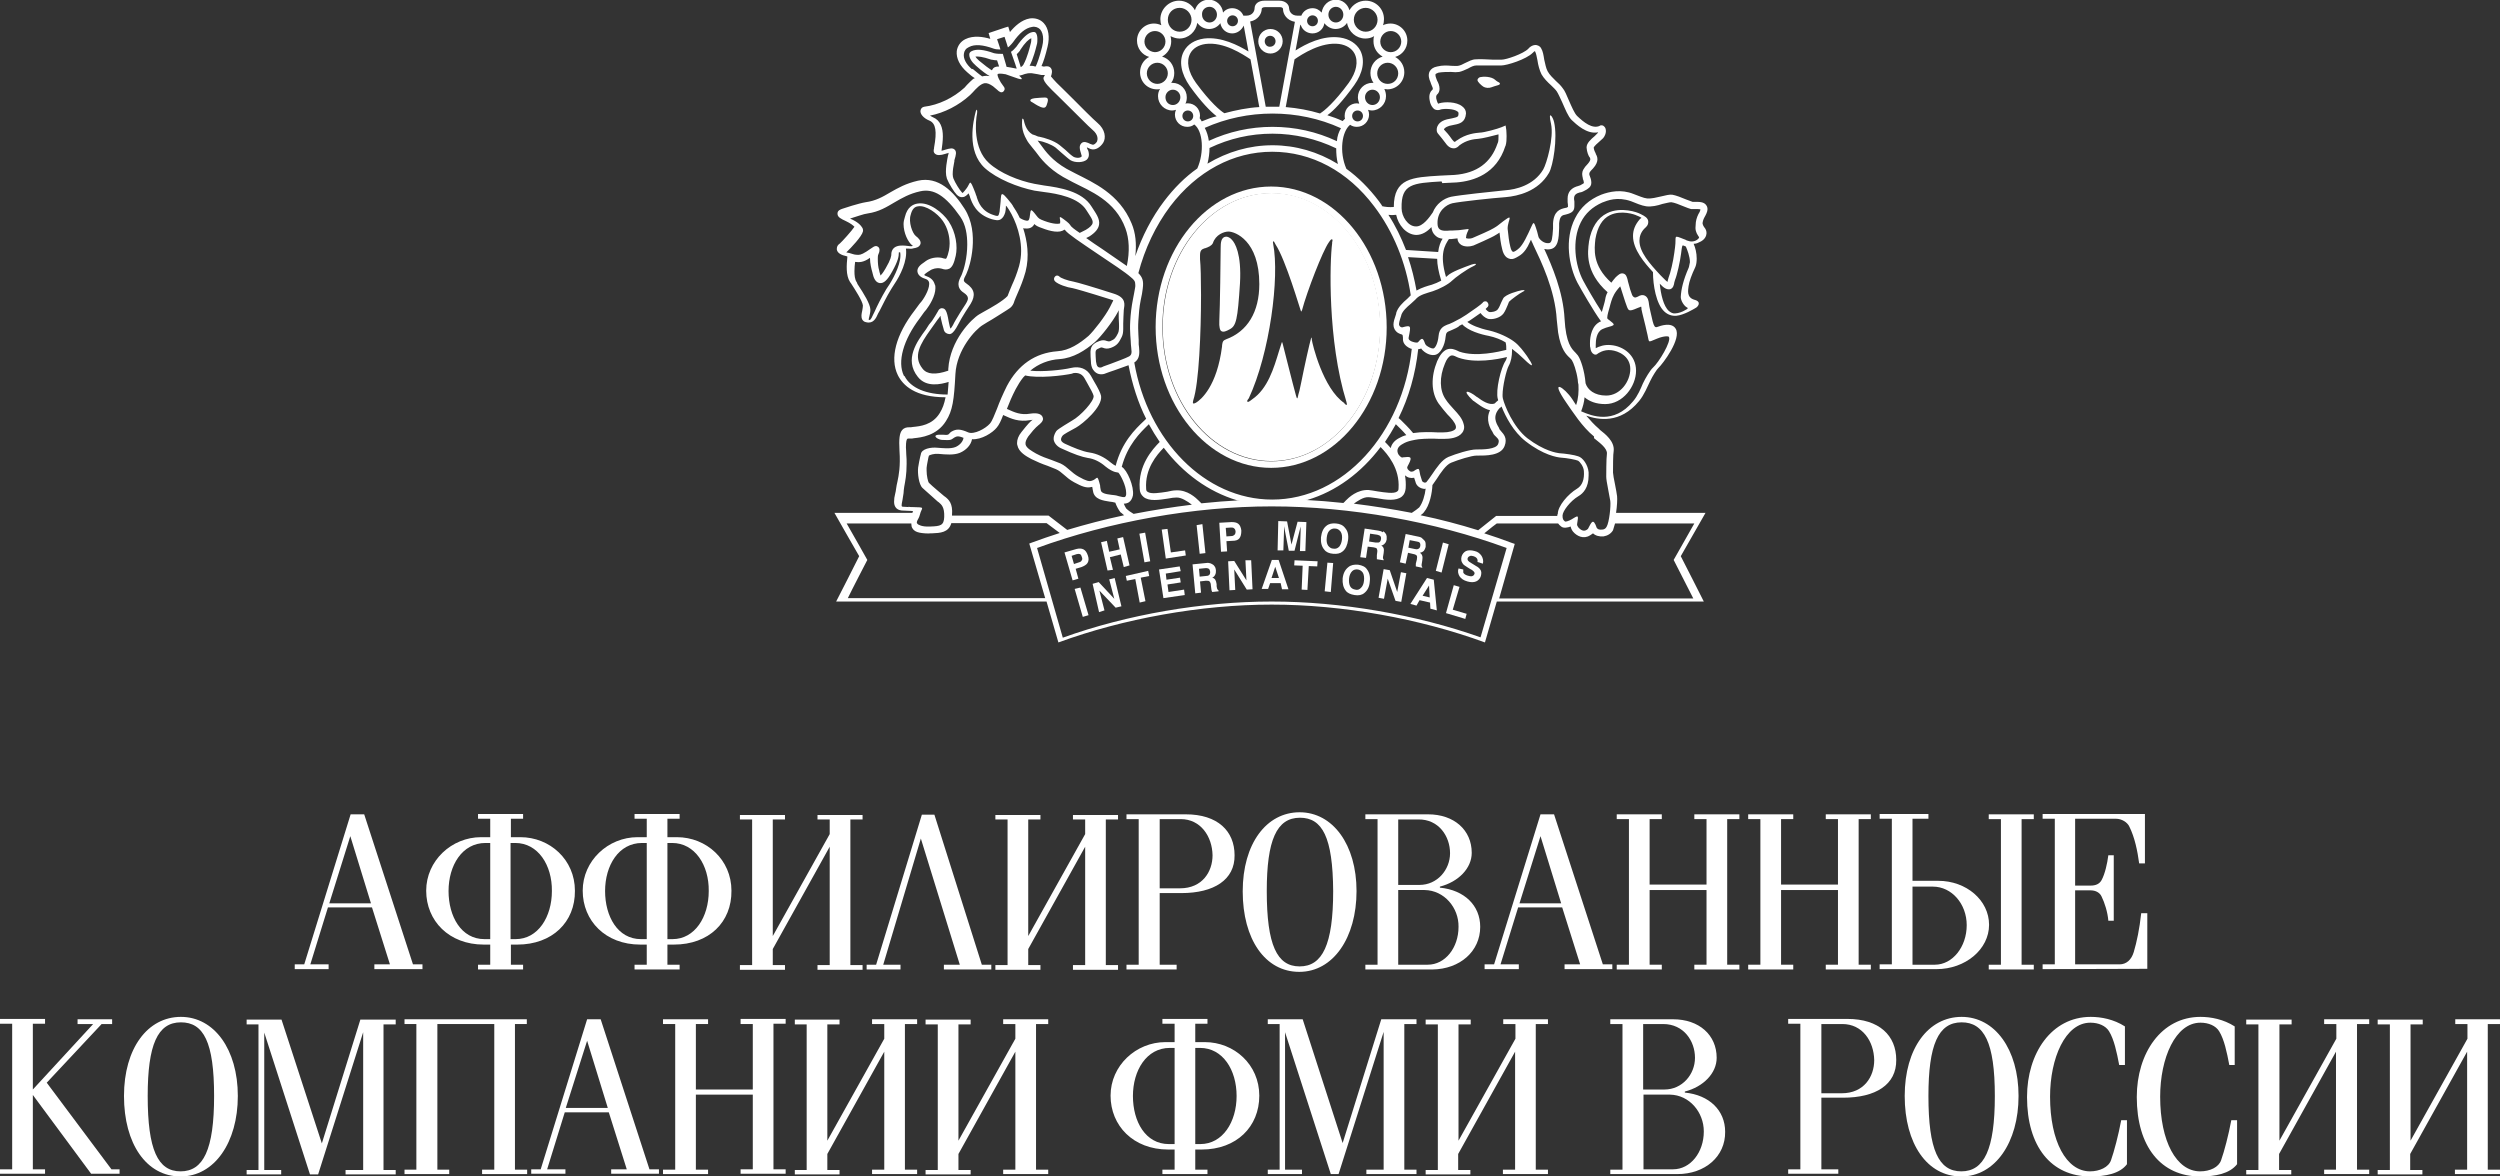 <svg width="153" height="72" viewBox="0 0 153 72" fill="none" xmlns="http://www.w3.org/2000/svg">
<rect x="0" y="0" width="153" height="72" fill="#333333" stroke="none"/>
<g clip-path="url(#clip0_141_54)">
<path d="M21.439 51.172L20.153 55.283H22.703L21.439 51.172ZM22.911 59.311V59.019H23.864L22.766 55.534H20.07L18.992 59.019H20.111V59.311H18.038V59.019H18.619L21.459 49.837H22.289L25.274 59.019H25.855V59.311H22.911Z" fill="white"/>
<path d="M31.536 51.59H31.246V57.475H31.557C32.925 57.475 33.776 56.118 33.776 54.532C33.796 52.946 32.925 51.59 31.536 51.59ZM30.002 51.59H29.712C28.281 51.59 27.451 52.967 27.451 54.532C27.451 56.077 28.219 57.475 29.649 57.475H30.002V51.59ZM31.661 57.809H31.267V59.04H32.013V59.332H29.255V59.04H30.002V57.809H29.608C27.472 57.809 26.083 56.348 26.083 54.511C26.083 52.675 27.638 51.235 29.442 51.235H30.002V50.108H29.255V49.816H32.013V50.108H31.267V51.235H31.847C33.651 51.235 35.185 52.612 35.185 54.511C35.206 56.431 33.796 57.809 31.661 57.809Z" fill="white"/>
<path d="M41.136 51.59H40.846V57.475H41.157C42.525 57.475 43.375 56.118 43.375 54.532C43.396 52.946 42.525 51.59 41.136 51.59ZM39.581 51.59H39.291C37.86 51.59 37.031 52.967 37.031 54.532C37.031 56.077 37.798 57.475 39.228 57.475H39.581V51.59ZM41.24 57.809H40.846V59.04H41.592V59.332H38.834V59.04H39.581V57.809H39.187C37.051 57.809 35.662 56.348 35.662 54.511C35.662 52.675 37.217 51.235 39.021 51.235H39.581V50.108H38.834V49.816H41.592V50.108H40.846V51.235H41.426C43.23 51.235 44.765 52.612 44.765 54.511C44.785 56.431 43.396 57.809 41.24 57.809Z" fill="white"/>
<path d="M50.778 51.819L47.294 58.08V59.061H48.041V59.353H45.283V59.061H46.03V50.15H45.283V49.878H48.041V50.15H47.294V57.287L50.778 51.047V50.15H50.031V49.878H52.789V50.15H52.043V59.061H52.789V59.353H50.031V59.061H50.778V51.819Z" fill="white"/>
<path d="M56.356 51.318L54.054 59.04H55.111V59.332H53.038V59.04H53.619L56.418 49.857H57.185L60.088 59.04H60.668V59.332H57.766V59.04H58.74L56.356 51.318Z" fill="white"/>
<path d="M66.412 51.819L62.928 58.08V59.061H63.675V59.353H60.917V59.061H61.663V50.15H60.917V49.878H63.675V50.15H62.928V57.287L66.412 51.047V50.15H65.665V49.878H68.423V50.15H67.676V59.061H68.423V59.353H65.665V59.061H66.412V51.819Z" fill="white"/>
<path d="M72.259 50.129H70.973V54.365H72.218C73.586 54.365 74.208 53.343 74.208 52.341C74.187 51.193 73.482 50.129 72.259 50.129ZM72.3 54.657H70.973V59.04H72.01V59.332H68.941V59.04H69.688V50.129H68.941V49.837H72.57C74.519 49.837 75.556 50.859 75.556 52.341C75.576 53.843 74.291 54.657 72.3 54.657Z" fill="white"/>
<path d="M79.558 50.045C78.127 50.045 77.526 51.423 77.526 54.532C77.526 57.83 78.148 59.144 79.537 59.144C80.926 59.144 81.59 57.83 81.59 54.532C81.569 51.235 80.926 50.045 79.558 50.045ZM79.516 59.478C77.422 59.478 76.054 57.475 76.054 54.553C76.054 51.631 77.505 49.711 79.537 49.711C81.569 49.711 83.02 51.694 83.02 54.532C83.02 57.391 81.59 59.478 79.516 59.478Z" fill="white"/>
<path d="M87.188 54.47H85.571V59.04H87.375C88.453 59.04 89.262 57.996 89.262 56.724C89.282 55.555 88.391 54.49 87.188 54.47ZM86.794 50.15H85.571V54.157H86.877C87.955 54.157 88.743 53.238 88.743 52.216C88.743 51.193 88.059 50.129 86.794 50.15ZM87.665 59.332H83.56V59.04H84.306V50.129H83.56V49.837H87.395C88.992 49.837 90.07 50.797 90.07 52.195C90.07 53.134 89.262 53.969 88.121 54.261V54.324C89.614 54.47 90.589 55.409 90.589 56.724C90.589 58.226 89.344 59.311 87.665 59.332Z" fill="white"/>
<path d="M94.279 51.172L92.993 55.283H95.543L94.279 51.172ZM95.751 59.311V59.019H96.705L95.606 55.534H92.91L91.832 59.019H92.952V59.311H90.857V59.019H91.438L94.279 49.837H95.108L98.094 59.019H98.674V59.311H95.751Z" fill="white"/>
<path d="M104.439 54.47H100.956V59.04H101.702V59.332H98.944V59.04H99.691V50.129H98.944V49.837H101.702V50.129H100.956V54.136H104.439V50.129H103.693V49.837H106.45V50.129H105.704V59.04H106.45V59.332H103.693V59.04H104.439V54.47Z" fill="white"/>
<path d="M112.484 54.47H109.001V59.04H109.747V59.332H106.989V59.04H107.736V50.129H106.989V49.837H109.747V50.129H109.001V54.136H112.484V50.129H111.737V49.837H114.495V50.129H113.749V59.04H114.495V59.332H111.737V59.04H112.484V54.47Z" fill="white"/>
<path d="M122.457 50.129H121.711V49.837H124.468V50.129H123.722V59.04H124.468V59.332H121.711V59.04H122.457V50.129ZM118.29 54.261H117.045V59.04H118.414C119.492 59.04 120.363 57.955 120.363 56.619C120.363 55.325 119.451 54.261 118.29 54.261ZM118.518 59.311H115.034V59.019H115.781V50.108H115.034V49.816H118.02V50.108H117.045V53.906H118.621C120.342 53.906 121.731 55.096 121.731 56.598C121.731 58.101 120.28 59.311 118.518 59.311Z" fill="white"/>
<path d="M125.008 59.311V59.019H125.754V50.108H125.008V49.816H131.27V52.842H130.917C130.813 52.07 130.648 51.256 130.316 50.588C130.191 50.316 129.839 50.108 129.507 50.108H126.998V54.198H127.952C128.263 54.198 128.491 54.094 128.616 53.864C128.823 53.489 128.968 52.842 129.03 52.341H129.362V56.348H129.03C128.989 55.826 128.802 55.242 128.616 54.866C128.512 54.636 128.263 54.49 127.952 54.49H126.998V59.019H129.715C130.129 59.019 130.44 58.748 130.585 58.268C130.772 57.642 130.938 56.849 131.042 55.889H131.415V59.291L125.008 59.311Z" fill="white"/>
<path d="M4.747 62.379V62.671H5.701L2.01 66.678V62.651H2.757V62.358H-0.001V62.651H0.745V71.562H-0.001V71.833H2.757V71.562H2.01V67.012L5.577 71.833H7.318V71.562H6.821L2.86 66.261L6.219 62.671H6.862V62.379H4.747Z" fill="white"/>
<path d="M11.071 62.567C9.641 62.567 9.039 63.944 9.039 67.075C9.039 70.372 9.661 71.687 11.051 71.687C12.44 71.687 13.103 70.372 13.103 67.075C13.103 63.777 12.46 62.567 11.071 62.567ZM11.051 72C8.956 72 7.588 69.996 7.588 67.075C7.588 64.153 9.039 62.233 11.071 62.233C13.103 62.233 14.555 64.216 14.555 67.075C14.555 69.913 13.124 72 11.051 72Z" fill="white"/>
<path d="M22.061 62.379L19.697 69.976L17.229 62.4H15.094V62.692H15.819V71.603H15.094V71.875H17.209V71.603H16.172V63.193L18.971 71.875H19.469L22.226 63.172V71.603H21.148V71.875H24.217V71.603H23.471V62.692H24.217V62.4H22.061V62.379Z" fill="white"/>
<path d="M24.756 62.379V62.671H25.482V71.583H24.756V71.854H27.493V71.583H26.767V62.671H30.25V71.583H29.504V71.854H32.262V71.583H31.515V62.671H32.241V62.379H24.756Z" fill="white"/>
<path d="M35.932 63.694L37.197 67.805H34.626L35.932 63.694ZM35.932 62.379L33.091 71.562H32.511V71.833H34.605V71.562H33.485L34.563 68.076H37.259L38.358 71.562H37.404V71.833H40.328V71.562H39.747L36.761 62.379H35.932Z" fill="white"/>
<path d="M45.324 62.379V62.671H46.071V66.678H42.587V62.671H43.334V62.379H40.576V62.671H41.323V71.583H40.576V71.854H43.334V71.583H42.587V66.991H46.071V71.562H45.324V71.833H48.082V71.562H47.336V62.651H48.082V62.358H45.324V62.379Z" fill="white"/>
<path d="M53.37 62.379V62.671H54.117V63.569L50.633 69.809V62.692H51.38V62.4H48.643V62.692H49.368V71.603H48.643V71.875H51.38V71.603H50.633V70.623L54.117 64.362V71.583H53.37V71.854H56.128V71.583H55.381V62.671H56.128V62.379H53.37Z" fill="white"/>
<path d="M61.394 62.379V62.671H62.14V63.569L58.657 69.809V62.692H59.403V62.4H56.645V62.692H57.392V71.603H56.645V71.875H59.403V71.603H58.657V70.623L62.14 64.362V71.583H61.394V71.854H64.151V71.583H63.405V62.671H64.151V62.379H61.394Z" fill="white"/>
<path d="M73.441 64.132H73.15V70.017H73.461C74.83 70.017 75.68 68.661 75.68 67.075C75.68 65.468 74.83 64.132 73.441 64.132ZM71.886 64.132H71.595C70.165 64.132 69.335 65.51 69.335 67.075C69.335 68.64 70.103 70.017 71.533 70.017H71.886V64.132ZM73.544 70.351H73.15V71.583H73.897V71.854H71.139V71.583H71.886V70.351H71.492C69.356 70.351 67.967 68.891 67.967 67.054C67.967 65.217 69.522 63.777 71.326 63.777H71.886V62.651H71.139V62.358H73.897V62.651H73.15V63.777H73.731C75.535 63.777 77.069 65.155 77.069 67.054C77.069 68.953 75.68 70.351 73.544 70.351Z" fill="white"/>
<path d="M84.534 62.379L82.17 69.955L79.724 62.379H77.588V62.671H78.314V71.583H77.588V71.854H79.682V71.583H78.645V63.172L81.445 71.854H81.921L84.679 63.151V71.583H83.622V71.854H86.69V71.583H85.944V62.671H86.69V62.379H84.534Z" fill="white"/>
<path d="M91.998 62.379V62.671H92.745V63.569L89.261 69.809V62.692H90.008V62.4H87.25V62.692H87.996V71.603H87.25V71.875H89.987V71.603H89.24V70.623L92.724 64.362V71.583H91.978V71.854H94.735V71.583H93.989V62.671H94.735V62.379H91.998Z" fill="white"/>
<path d="M102.199 66.991H100.582V71.562H102.386C103.464 71.562 104.273 70.518 104.273 69.245C104.273 68.076 103.402 67.012 102.199 66.991ZM101.784 62.671H100.561V66.678H101.867C102.946 66.678 103.733 65.76 103.733 64.737C103.733 63.715 103.049 62.671 101.784 62.671ZM102.655 71.854H98.55V71.583H99.296V62.671H98.55V62.379H102.386C103.982 62.379 105.06 63.339 105.06 64.737C105.06 65.677 104.252 66.511 103.111 66.803V66.866C104.604 67.012 105.579 67.951 105.579 69.266C105.6 70.769 104.355 71.854 102.655 71.854Z" fill="white"/>
<path d="M112.753 62.671H111.468V66.908H112.712C114.08 66.908 114.702 65.885 114.702 64.883C114.681 63.715 113.976 62.671 112.753 62.671ZM112.795 67.179H111.468V71.562H112.504V71.833H109.436V71.562H110.182V62.651H109.436V62.358H113.064C115.013 62.358 116.05 63.381 116.05 64.863C116.071 66.386 114.785 67.179 112.795 67.179Z" fill="white"/>
<path d="M120.052 62.567C118.621 62.567 118.02 63.944 118.02 67.075C118.02 70.372 118.642 71.687 120.031 71.687C121.42 71.687 122.084 70.372 122.084 67.075C122.084 63.777 121.42 62.567 120.052 62.567ZM120.031 72C117.937 72 116.568 69.996 116.568 67.075C116.568 64.153 118.02 62.233 120.052 62.233C122.084 62.233 123.535 64.216 123.535 67.075C123.535 69.913 122.104 72 120.031 72Z" fill="white"/>
<path d="M127.931 72C125.526 72 124.054 70.163 124.054 67.137C124.054 64.466 125.547 62.233 127.952 62.233C128.595 62.233 129.362 62.379 130.046 62.817V65.176H129.694C129.548 64.403 129.382 63.61 129.071 63.11C128.864 62.776 128.429 62.588 127.931 62.588C126.397 62.588 125.464 64.758 125.464 67.117C125.464 69.85 126.459 71.687 127.91 71.687C128.491 71.687 129.051 71.436 129.196 70.998C129.382 70.477 129.652 69.454 129.818 68.556H130.17V71.249C129.735 71.833 128.843 72 127.931 72Z" fill="white"/>
<path d="M134.649 72C132.244 72 130.771 70.163 130.771 67.137C130.771 64.466 132.264 62.233 134.67 62.233C135.312 62.233 136.08 62.379 136.764 62.817V65.176H136.432C136.287 64.403 136.121 63.61 135.81 63.11C135.603 62.776 135.167 62.588 134.67 62.588C133.135 62.588 132.202 64.758 132.202 67.117C132.202 69.85 133.197 71.687 134.649 71.687C135.25 71.687 135.789 71.436 135.934 70.998C136.121 70.477 136.391 69.454 136.556 68.556H136.909V71.249C136.453 71.833 135.582 72 134.649 72Z" fill="white"/>
<path d="M142.238 62.379V62.671H142.984V63.569L139.501 69.809V62.692H140.247V62.4H137.469V62.692H138.215V71.603H137.469V71.875H140.226V71.603H139.48V70.623L142.963 64.362V71.583H142.238V71.854H144.995V71.583H144.249V62.671H144.995V62.379H142.238Z" fill="white"/>
<path d="M150.262 62.379V62.671H151.008V63.569L147.525 69.809V62.692H148.271V62.4H145.514V62.692H146.26V71.603H145.514V71.875H148.251V71.603H147.504V70.623L150.988 64.362V71.583H150.241V71.854H152.999V71.583H152.252V62.671H152.999V62.379H150.262Z" fill="white"/>
<path d="M74.747 20.264C74.871 20.348 75.058 20.264 75.244 20.16C75.659 19.951 75.742 19.576 75.887 17.343C75.991 15.527 75.576 14.859 75.389 14.671C75.286 14.546 75.141 14.483 75.037 14.483C74.726 14.504 74.705 14.859 74.705 15.172C74.705 15.569 74.664 18.866 74.622 19.638C74.601 20.014 74.664 20.223 74.747 20.264Z" fill="white"/>
<path d="M65.769 36.042L66.266 37.753L66.619 37.649L66.121 35.958L65.769 36.042Z" fill="white"/>
<path d="M66.868 35.729L67.241 35.624L68.195 36.647L67.884 35.457L68.216 35.374L68.631 37.106L68.278 37.19L67.283 36.146L67.594 37.356L67.262 37.461L66.868 35.729Z" fill="white"/>
<path d="M70.268 34.936L70.33 35.249L69.812 35.353L70.102 36.793L69.749 36.877L69.48 35.437L68.962 35.541L68.899 35.249L70.268 34.936Z" fill="white"/>
<path d="M72.259 34.956L71.346 35.103L71.388 35.478L72.217 35.353L72.259 35.645L71.45 35.77L71.512 36.23L72.466 36.084L72.507 36.417L71.201 36.605L70.932 34.852L72.196 34.664L72.259 34.956Z" fill="white"/>
<path d="M74.083 34.477C74.145 34.497 74.208 34.539 74.27 34.581C74.311 34.623 74.353 34.685 74.374 34.727C74.394 34.79 74.415 34.852 74.415 34.915C74.415 34.998 74.415 35.082 74.374 35.165C74.332 35.249 74.291 35.311 74.187 35.353C74.27 35.374 74.332 35.416 74.374 35.478C74.415 35.541 74.436 35.624 74.457 35.75V35.875C74.477 35.958 74.477 36.021 74.498 36.042C74.519 36.084 74.54 36.125 74.581 36.146V36.188L74.187 36.23C74.166 36.188 74.166 36.167 74.145 36.125C74.145 36.084 74.125 36.021 74.125 35.979L74.104 35.812C74.104 35.708 74.063 35.624 74.021 35.583C73.98 35.541 73.917 35.541 73.793 35.541L73.441 35.583L73.503 36.271L73.15 36.313L72.984 34.539L73.814 34.456C73.938 34.435 74.021 34.456 74.083 34.477ZM73.378 34.81L73.42 35.29L73.814 35.249C73.897 35.249 73.959 35.228 73.98 35.207C74.042 35.165 74.063 35.103 74.063 34.998C74.042 34.894 74.021 34.81 73.938 34.79C73.897 34.769 73.855 34.769 73.772 34.769L73.378 34.81Z" fill="white"/>
<path d="M75.162 34.351L75.535 34.33L76.282 35.52L76.22 34.289H76.572L76.655 36.063L76.302 36.084L75.535 34.852L75.597 36.104L75.245 36.125L75.162 34.351Z" fill="white"/>
<path d="M77.837 34.268H78.252L78.853 36.063H78.459L78.376 35.687H77.733L77.609 36.042H77.215L77.837 34.268ZM77.816 35.374H78.272L78.044 34.685L77.816 35.374Z" fill="white"/>
<path d="M80.636 34.351L80.615 34.664L80.097 34.644L80.014 36.104L79.661 36.084L79.723 34.623L79.205 34.602L79.226 34.289L80.636 34.351Z" fill="white"/>
<path d="M81.071 36.188L81.445 36.23L81.59 34.456L81.237 34.435L81.071 36.188Z" fill="white"/>
<path d="M83.497 36.292C83.352 36.417 83.144 36.459 82.896 36.417C82.647 36.376 82.46 36.292 82.356 36.146C82.211 35.958 82.149 35.708 82.17 35.395C82.211 35.061 82.336 34.852 82.522 34.706C82.668 34.581 82.875 34.539 83.124 34.56C83.373 34.602 83.559 34.685 83.663 34.852C83.808 35.04 83.87 35.29 83.829 35.603C83.808 35.916 83.683 36.146 83.497 36.292ZM83.29 35.979C83.393 35.875 83.455 35.75 83.476 35.541C83.497 35.353 83.476 35.186 83.414 35.061C83.331 34.936 83.227 34.873 83.103 34.852C82.958 34.831 82.833 34.873 82.751 34.956C82.647 35.061 82.585 35.207 82.564 35.395C82.543 35.583 82.564 35.75 82.626 35.875C82.688 36 82.813 36.063 82.937 36.084C83.082 36.125 83.186 36.084 83.29 35.979Z" fill="white"/>
<path d="M84.679 34.831L85.052 34.894L85.509 36.23L85.737 35.019L86.068 35.082L85.757 36.835L85.405 36.772L84.928 35.416L84.7 36.647L84.368 36.584L84.679 34.831Z" fill="white"/>
<path d="M87.332 35.374L87.747 35.478L87.934 37.356L87.54 37.252L87.519 36.877L86.876 36.73L86.69 37.064L86.316 36.96L87.332 35.374ZM87.063 36.459L87.498 36.563L87.457 35.833L87.063 36.459Z" fill="white"/>
<path d="M88.971 35.812L89.323 35.916L88.909 37.315L89.759 37.565L89.676 37.878L88.494 37.523L88.971 35.812Z" fill="white"/>
<path d="M66.556 34.456C66.494 34.56 66.349 34.644 66.183 34.706L65.831 34.81L65.997 35.416L65.644 35.52L65.147 33.809L65.872 33.6C66.038 33.558 66.183 33.558 66.308 33.621C66.432 33.684 66.515 33.809 66.577 33.996C66.639 34.163 66.639 34.33 66.556 34.456ZM66.1 33.913C66.038 33.892 65.976 33.892 65.893 33.913L65.582 34.017L65.727 34.518L66.038 34.414C66.121 34.393 66.183 34.351 66.204 34.289C66.245 34.247 66.245 34.163 66.204 34.08C66.183 33.996 66.142 33.934 66.1 33.913Z" fill="white"/>
<path d="M67.78 34.915L67.386 33.183L67.738 33.099L67.883 33.767L68.526 33.621L68.381 32.953L68.734 32.87L69.127 34.602L68.775 34.706L68.588 33.934L67.925 34.101L68.112 34.873L67.78 34.915Z" fill="white"/>
<path d="M69.73 32.661L70.04 34.414L70.393 34.351L70.082 32.598L69.73 32.661Z" fill="white"/>
<path d="M71.098 32.41L71.45 32.369L71.657 33.809L72.528 33.684L72.57 33.996L71.347 34.184L71.098 32.41Z" fill="white"/>
<path d="M73.233 32.139L73.42 33.892L73.772 33.85L73.586 32.077L73.233 32.139Z" fill="white"/>
<path d="M75.845 32.953C75.763 33.057 75.617 33.099 75.41 33.099L75.058 33.12L75.099 33.746L74.726 33.767L74.622 31.993L75.368 31.951C75.534 31.951 75.68 31.972 75.783 32.056C75.887 32.139 75.949 32.285 75.97 32.473C75.97 32.703 75.928 32.849 75.845 32.953ZM75.514 32.327C75.472 32.285 75.41 32.285 75.327 32.285L75.016 32.306L75.058 32.828L75.368 32.807C75.451 32.807 75.514 32.765 75.555 32.724C75.597 32.682 75.617 32.619 75.617 32.515C75.597 32.41 75.576 32.369 75.514 32.327Z" fill="white"/>
<path d="M79.412 31.93L79.951 31.951L79.889 33.725H79.557L79.598 32.515C79.598 32.473 79.598 32.431 79.598 32.369C79.598 32.306 79.598 32.264 79.598 32.223L79.225 33.704H78.873L78.582 32.202C78.582 32.243 78.582 32.285 78.582 32.348C78.582 32.41 78.582 32.452 78.582 32.494L78.541 33.684H78.189L78.23 31.889L78.769 31.91L79.039 33.329L79.412 31.93Z" fill="white"/>
<path d="M82.17 33.746C82.025 33.871 81.838 33.913 81.589 33.892C81.34 33.871 81.154 33.788 81.05 33.642C80.884 33.454 80.822 33.203 80.843 32.89C80.884 32.556 80.988 32.327 81.174 32.181C81.32 32.056 81.527 32.014 81.755 32.035C82.004 32.056 82.191 32.139 82.315 32.306C82.481 32.494 82.543 32.724 82.501 33.057C82.46 33.35 82.356 33.6 82.17 33.746ZM81.962 33.454C82.045 33.35 82.108 33.203 82.128 33.016C82.149 32.828 82.128 32.661 82.045 32.536C81.962 32.431 81.859 32.348 81.714 32.348C81.568 32.327 81.444 32.39 81.361 32.473C81.257 32.577 81.216 32.724 81.195 32.911C81.174 33.099 81.195 33.266 81.278 33.391C81.361 33.496 81.465 33.579 81.61 33.579C81.755 33.6 81.859 33.558 81.962 33.454Z" fill="white"/>
<path d="M84.658 32.515C84.72 32.556 84.762 32.598 84.803 32.661C84.845 32.703 84.845 32.765 84.865 32.828C84.865 32.89 84.865 32.953 84.865 33.016C84.845 33.099 84.824 33.183 84.762 33.245C84.7 33.329 84.617 33.37 84.534 33.391C84.617 33.433 84.658 33.496 84.679 33.558C84.7 33.621 84.7 33.725 84.679 33.85L84.658 33.976C84.637 34.059 84.637 34.122 84.637 34.143C84.637 34.184 84.658 34.226 84.679 34.247V34.289L84.264 34.226C84.264 34.184 84.264 34.143 84.264 34.122C84.264 34.08 84.264 34.017 84.264 33.976L84.285 33.809C84.305 33.704 84.285 33.621 84.264 33.579C84.223 33.537 84.181 33.517 84.057 33.496L83.704 33.454L83.6 34.143L83.248 34.101L83.518 32.348L84.347 32.473C84.471 32.494 84.554 32.515 84.617 32.577M83.849 32.661L83.787 33.141L84.181 33.203C84.264 33.203 84.326 33.203 84.368 33.203C84.451 33.183 84.492 33.12 84.513 33.016C84.534 32.911 84.513 32.828 84.451 32.786C84.409 32.765 84.368 32.744 84.285 32.724L83.849 32.661Z" fill="white"/>
<path d="M87.063 32.974C87.125 33.016 87.167 33.078 87.208 33.12C87.229 33.162 87.25 33.224 87.25 33.287C87.25 33.35 87.25 33.412 87.25 33.475C87.229 33.558 87.187 33.642 87.146 33.704C87.084 33.767 87.001 33.809 86.897 33.83C86.959 33.871 87.022 33.934 87.042 34.017C87.063 34.08 87.063 34.184 87.042 34.31L87.022 34.435C87.001 34.518 87.001 34.581 87.001 34.602C87.001 34.644 87.022 34.685 87.042 34.706V34.748L86.648 34.664C86.648 34.623 86.648 34.581 86.648 34.56C86.648 34.518 86.648 34.456 86.669 34.414L86.711 34.247C86.731 34.143 86.731 34.059 86.711 34.017C86.69 33.976 86.628 33.934 86.524 33.913L86.171 33.83L86.026 34.497L85.674 34.414L86.026 32.682L86.835 32.849C86.939 32.87 87.022 32.911 87.063 32.974ZM86.275 33.057L86.192 33.517L86.586 33.6C86.669 33.621 86.731 33.621 86.773 33.6C86.856 33.579 86.897 33.517 86.918 33.433C86.939 33.329 86.918 33.245 86.876 33.203C86.835 33.162 86.793 33.162 86.711 33.141L86.275 33.057Z" fill="white"/>
<path d="M87.872 34.936L88.225 35.04L88.66 33.308L88.308 33.203L87.872 34.936Z" fill="white"/>
<path d="M89.552 34.852C89.552 34.936 89.552 34.998 89.552 35.04C89.593 35.123 89.676 35.186 89.821 35.228C89.904 35.249 89.966 35.27 90.029 35.27C90.132 35.27 90.215 35.207 90.236 35.123C90.257 35.082 90.236 35.019 90.194 34.977C90.153 34.936 90.091 34.873 89.987 34.831L89.821 34.727C89.655 34.623 89.552 34.56 89.51 34.477C89.427 34.372 89.406 34.226 89.448 34.059C89.49 33.913 89.593 33.788 89.718 33.725C89.863 33.663 90.029 33.663 90.257 33.725C90.443 33.767 90.568 33.871 90.671 34.017C90.754 34.163 90.796 34.31 90.754 34.497L90.422 34.393C90.443 34.289 90.422 34.205 90.36 34.143C90.319 34.101 90.257 34.059 90.174 34.038C90.091 34.017 90.008 33.996 89.946 34.038C89.883 34.059 89.842 34.101 89.821 34.163C89.8 34.226 89.821 34.289 89.863 34.331C89.904 34.372 89.946 34.414 90.07 34.477L90.34 34.644C90.464 34.706 90.547 34.79 90.588 34.852C90.671 34.956 90.671 35.082 90.63 35.249C90.588 35.395 90.485 35.52 90.34 35.583C90.195 35.645 90.008 35.645 89.8 35.583C89.572 35.52 89.427 35.416 89.324 35.27C89.241 35.123 89.199 34.977 89.261 34.79L89.552 34.852Z" fill="white"/>
<path d="M77.795 28.633C81.693 28.633 84.865 24.772 84.865 20.035C84.865 15.297 81.693 11.416 77.795 11.416C73.897 11.416 70.725 15.277 70.725 20.014C70.725 24.751 73.897 28.633 77.795 28.633ZM77.795 11.833C81.465 11.833 84.451 15.506 84.451 20.035C84.451 24.564 81.465 28.236 77.795 28.236C74.125 28.236 71.139 24.564 71.139 20.035C71.119 15.506 74.104 11.833 77.795 11.833Z" fill="white"/>
<path d="M73.192 24.647C73.109 24.689 73.047 24.71 73.026 24.689C73.005 24.668 73.005 24.647 73.005 24.626C73.005 24.584 73.026 24.522 73.026 24.501C73.379 23.457 73.503 20.327 73.503 18.052C73.503 17.071 73.482 16.257 73.441 15.861C73.441 15.757 73.441 15.694 73.441 15.631C73.441 15.318 73.545 15.256 73.731 15.193H73.752C73.939 15.13 74.146 15.047 74.229 14.88C74.395 14.358 74.913 14.171 75.183 14.171C75.577 14.171 77.07 14.713 77.07 17.384C77.07 19.096 76.344 20.285 75.037 20.765L74.996 20.786C74.809 20.849 74.809 21.016 74.789 21.162V21.203C74.478 23.645 73.503 24.459 73.192 24.647ZM77.92 14.943C77.899 14.838 77.899 14.796 77.92 14.776C77.961 14.755 77.982 14.796 78.044 14.922L78.065 14.963C78.687 15.903 79.578 18.971 79.599 18.991C79.62 19.033 79.62 19.054 79.641 19.075C79.641 19.054 79.661 19.012 79.682 18.991C79.993 17.823 80.947 15.36 81.32 14.838C81.445 14.65 81.486 14.63 81.527 14.65C81.569 14.671 81.548 14.734 81.527 14.838V14.901C81.382 15.944 81.237 20.849 82.398 24.584C82.44 24.73 82.44 24.772 82.419 24.772C82.377 24.793 82.336 24.751 82.274 24.689V24.668C80.968 23.791 80.304 21.016 80.283 20.786C80.283 20.682 80.263 20.661 80.242 20.661V20.682C80.138 21.037 79.827 22.435 79.641 23.374C79.558 23.812 79.475 24.125 79.454 24.167L79.433 24.271C79.412 24.334 79.412 24.376 79.392 24.376C79.371 24.376 79.35 24.355 79.309 24.188C79.267 24.042 78.998 23.019 78.79 22.184C78.645 21.6 78.521 21.099 78.5 21.037C78.479 20.953 78.459 20.932 78.459 20.932L78.438 20.974L78.272 21.496C77.961 22.518 77.588 23.791 76.634 24.438C76.406 24.626 76.365 24.605 76.344 24.584C76.302 24.543 76.344 24.48 76.427 24.376C77.712 21.621 78.314 16.967 77.92 14.943ZM77.816 28.216C81.486 28.216 84.472 24.543 84.472 20.014C84.472 15.485 81.486 11.812 77.816 11.812C74.146 11.812 71.16 15.485 71.16 20.014C71.16 24.543 74.146 28.216 77.816 28.216Z" fill="white"/>
<path d="M77.401 2.525C77.401 2.337 77.546 2.191 77.733 2.191C77.919 2.191 78.064 2.337 78.064 2.525C78.064 2.713 77.919 2.859 77.733 2.859C77.546 2.88 77.401 2.713 77.401 2.525ZM78.5 2.525C78.5 2.108 78.168 1.774 77.753 1.774C77.339 1.774 77.007 2.108 77.007 2.525C77.007 2.943 77.339 3.277 77.753 3.277C78.147 3.277 78.5 2.943 78.5 2.525Z" fill="white"/>
<path d="M103.921 14.421C103.921 14.421 103.983 14.504 103.983 14.525C103.983 14.525 103.983 14.525 103.983 14.546C103.962 14.588 103.9 14.671 103.755 14.734C103.485 14.838 103.299 14.734 103.174 14.692L103.153 14.671C103.153 14.671 103.112 14.65 103.091 14.65C102.345 14.358 102.614 14.421 102.511 15.151C102.49 15.256 102.49 15.339 102.469 15.464C102.407 15.965 102.22 16.758 102.117 16.988L102.055 17.217V17.259C101.992 17.217 101.909 17.134 101.764 16.988L101.619 16.842C100.956 16.132 100.334 15.423 100.334 14.734C100.334 14.483 100.417 14.212 100.645 13.983C100.79 13.857 100.873 13.753 100.873 13.607V13.565C100.873 13.336 100.624 13.21 100.458 13.127L100.375 13.085C100.23 13.002 99.214 12.626 98.364 13.043C97.763 13.336 97.389 13.941 97.244 14.796V14.817C97.161 15.423 96.995 16.654 98.385 17.885C98.302 18.031 98.26 18.177 98.239 18.323C98.219 18.407 98.198 18.532 98.156 18.657C98.115 18.803 98.073 18.95 98.032 19.096C97.617 18.47 97.058 17.489 96.892 17.176C96.394 16.236 96.187 14.713 96.746 13.607C97.016 13.064 97.451 12.668 98.053 12.396C98.385 12.271 98.965 12.021 99.815 12.313C100.126 12.438 100.458 12.584 100.748 12.626C101.08 12.668 101.432 12.584 101.744 12.48C101.951 12.438 102.158 12.376 102.283 12.376C102.469 12.396 102.78 12.522 103.029 12.626C103.236 12.71 103.402 12.772 103.485 12.793C103.547 12.793 103.63 12.793 103.713 12.793C103.796 12.793 104.004 12.793 104.066 12.814C104.066 12.814 104.066 12.918 103.941 13.106C103.838 13.315 103.775 13.544 103.775 13.753C103.734 14.045 103.796 14.233 103.921 14.421ZM103.34 16.404C103.029 17.113 102.884 17.697 102.863 18.177C102.863 18.407 103.071 18.741 103.257 18.824C103.299 18.845 103.299 18.866 103.257 18.908C103.236 18.929 103.112 18.991 103.112 18.991C102.988 19.075 102.697 19.179 102.531 19.179C102.386 19.2 102.262 19.137 102.137 19.033C101.806 18.741 101.64 18.01 101.578 17.363C101.847 17.656 102.034 17.739 102.22 17.697C102.407 17.635 102.448 17.426 102.469 17.28L102.511 17.134C102.635 16.842 102.822 16.007 102.884 15.506C102.905 15.36 102.925 15.11 102.967 15.026C102.967 15.026 102.988 15.026 103.008 15.026H103.029C103.029 15.026 103.112 15.068 103.174 15.089C103.257 15.277 103.423 15.694 103.423 16.049C103.382 16.195 103.382 16.32 103.34 16.404ZM98.509 18.803C98.55 18.657 98.571 18.553 98.613 18.428C98.695 18.177 98.799 17.906 99.152 17.53C99.152 17.53 99.152 17.53 99.152 17.51C99.152 17.551 99.193 17.614 99.193 17.614L99.235 17.76C99.297 17.99 99.421 18.303 99.463 18.47C99.67 19.033 99.608 19.116 100.23 18.845L100.396 18.783C100.396 18.783 100.417 18.762 100.437 18.762C100.458 18.803 100.458 18.866 100.458 18.908V18.929C100.479 19.075 100.728 20.014 100.769 20.244C100.976 21.037 100.769 20.974 101.412 20.724C101.868 20.536 102.137 20.577 102.137 20.619C102.303 20.89 101.515 22.184 101.163 22.497C100.997 22.643 100.686 23.165 100.562 23.436L100.541 23.478C100.417 23.77 100.23 24.23 99.94 24.564C98.758 26.003 97.389 25.44 96.809 25.19L96.767 25.169C96.871 24.897 96.954 24.605 96.975 24.313C97.265 24.564 97.68 24.73 98.239 24.73C99.318 24.73 100.126 23.645 100.126 22.685C100.126 21.725 99.338 21.183 98.592 21.12C98.177 21.078 97.866 21.203 97.659 21.308C97.659 21.266 97.659 21.203 97.659 21.12C97.659 20.828 97.7 20.306 98.073 20.139C98.115 20.118 98.219 20.076 98.281 20.056C98.903 19.889 98.861 19.889 98.468 19.576C98.447 19.555 98.426 19.555 98.405 19.534C98.405 19.534 98.405 19.513 98.385 19.513C98.364 19.492 98.364 19.471 98.364 19.43C98.364 19.284 98.468 18.95 98.509 18.803ZM97.555 26.817L97.659 26.901C97.887 27.089 98.385 27.444 98.343 27.777C98.302 28.028 98.302 29.155 98.302 29.176C98.302 29.301 98.343 29.572 98.426 29.99C98.468 30.261 98.53 30.511 98.55 30.657C98.592 30.95 98.488 31.972 98.322 32.243C98.26 32.369 98.136 32.41 98.053 32.41C97.908 32.431 97.783 32.39 97.763 32.348L97.721 32.306C97.493 31.638 97.389 31.993 97.182 32.369L97.099 32.431C96.871 32.577 96.664 32.348 96.601 32.285C96.56 32.223 96.518 32.16 96.518 32.118C96.518 32.097 96.518 32.077 96.518 32.077C96.622 31.471 96.601 31.534 96.145 31.805C96.124 31.805 96.104 31.826 96.062 31.847C96.021 31.868 95.813 31.951 95.772 31.91C95.668 31.826 95.627 31.764 95.627 31.555C95.627 31.284 96.104 30.657 96.601 30.365C96.892 30.198 97.223 29.843 97.223 29.113C97.223 29.05 97.223 28.967 97.223 28.904C97.182 28.445 96.871 28.007 96.581 27.924C96.353 27.84 95.772 27.756 95.419 27.736C95.274 27.715 94.507 27.61 93.47 26.817C92.6 26.129 92.081 24.814 91.978 24.396C91.957 24.334 91.957 24.25 91.957 24.167C91.957 23.645 92.185 22.664 92.33 22.393C92.475 22.143 92.537 21.788 92.537 21.454C92.537 21.412 92.537 21.37 92.537 21.35C92.786 21.537 93.056 21.767 93.222 21.934C93.968 22.664 93.823 22.33 93.45 21.788C93.263 21.537 92.993 21.141 92.641 20.89C92.33 20.661 91.749 20.369 91.127 20.223C90.526 20.097 90.028 19.889 89.8 19.701C89.842 19.68 89.883 19.659 89.946 19.617C89.966 19.596 90.298 19.388 90.609 19.158C90.713 19.304 90.879 19.45 91.065 19.513C91.314 19.576 91.812 19.471 92.019 19.179C92.123 19.033 92.206 18.824 92.268 18.678L92.351 18.47C92.434 18.365 93.035 17.927 93.18 17.864C93.367 17.781 93.325 17.739 93.139 17.76C92.911 17.802 92.143 18.01 91.998 18.261L91.874 18.511C91.812 18.657 91.749 18.824 91.666 18.929C91.563 19.075 91.252 19.116 91.148 19.096C91.065 19.075 90.962 18.97 90.92 18.908C90.982 18.845 91.024 18.803 91.065 18.762C91.127 18.657 91.086 18.553 91.003 18.47C90.899 18.407 90.775 18.449 90.734 18.532C90.671 18.616 90.174 18.97 89.738 19.263C89.448 19.45 89.386 19.492 88.93 19.722L88.701 19.826L88.577 19.868C88.391 19.951 88.079 20.056 88.038 20.577C87.996 21.016 87.831 21.329 87.706 21.329C87.582 21.329 87.395 21.224 87.292 21.141C87.292 21.141 87.229 21.078 87.209 21.016C87.084 20.661 87.022 20.661 86.794 20.932C86.732 21.016 86.483 20.932 86.379 20.89C86.296 20.849 86.172 20.786 86.213 20.64C86.359 19.91 86.359 19.889 85.819 20.035C85.737 20.035 85.674 19.993 85.633 19.91C85.591 19.826 85.653 19.617 85.757 19.304V19.284C85.84 19.033 86.089 18.803 86.338 18.595C86.441 18.49 86.607 18.365 86.711 18.24C86.939 18.031 87.292 17.948 87.686 17.823C88.079 17.697 88.639 17.405 88.867 17.176C89.033 17.009 89.738 16.487 90.194 16.278C90.402 16.174 90.381 16.09 90.049 16.195C89.593 16.362 88.826 16.633 88.577 16.884C88.556 16.904 88.536 16.925 88.494 16.946C88.079 15.527 88.432 15.005 88.66 14.65L88.681 14.63C88.681 14.63 88.701 14.63 88.722 14.63H88.826C88.826 14.63 89.013 14.609 89.199 14.588C89.199 14.755 89.282 14.859 89.344 14.922C89.572 15.151 90.008 15.089 90.174 15.026C90.174 15.026 91.335 14.525 91.542 14.379C91.625 14.337 91.708 14.275 91.77 14.233C91.791 14.483 91.853 14.943 91.936 15.256C92.019 15.631 92.206 15.777 92.33 15.819C92.475 15.882 92.62 15.861 92.766 15.777L92.807 15.757C92.973 15.652 93.305 15.548 93.616 14.838C93.636 14.776 93.678 14.713 93.698 14.671C93.698 14.692 93.698 14.713 93.719 14.713C93.719 14.734 93.761 14.838 93.781 14.859L93.844 15.005C94.3 15.965 95.171 17.739 95.274 19.576L95.357 20.348C95.523 21.391 95.855 21.704 96.083 21.913C96.145 21.976 96.187 22.017 96.207 22.059C96.29 22.184 96.477 22.664 96.56 23.249V23.27C96.56 23.374 96.581 23.457 96.601 23.541C96.622 23.958 96.601 24.396 96.456 24.793C96.373 24.647 96.27 24.522 96.228 24.438C95.751 23.708 94.777 23.082 95.876 24.668C96.228 25.169 96.829 26.129 97.555 26.713M98.841 32.035H103.693C103.423 32.515 102.428 34.268 102.428 34.268C102.428 34.268 103.382 36.146 103.63 36.626H91.749L92.703 33.287L92.517 33.224C91.978 33.016 91.418 32.828 90.837 32.64C91.19 32.348 91.563 32.056 91.604 32.035H95.357C95.399 32.097 95.461 32.16 95.544 32.223C95.689 32.348 95.959 32.285 96.124 32.223C96.145 32.327 96.187 32.431 96.27 32.536C96.498 32.807 96.912 33.016 97.306 32.765C97.306 32.765 97.41 32.703 97.493 32.64C97.638 32.786 97.887 32.849 98.136 32.828C98.385 32.786 98.592 32.661 98.716 32.452C98.758 32.327 98.799 32.181 98.841 32.035ZM90.609 39.005C86.669 37.607 82.046 36.814 77.837 36.814H77.816C73.607 36.814 68.983 37.607 65.043 39.026L63.468 33.537C67.863 31.93 73.068 30.991 77.816 30.991H77.837C82.585 30.991 87.789 31.91 92.206 33.537L90.609 39.005ZM51.877 36.626C52.105 36.146 53.08 34.268 53.08 34.268C53.08 34.268 52.084 32.494 51.815 32.035H55.775V32.077C55.775 32.181 55.796 32.264 55.837 32.327C55.92 32.473 56.065 32.556 56.273 32.598C56.459 32.64 56.812 32.661 56.957 32.64H57.04C57.538 32.619 58.056 32.598 58.222 32.014H64.048C64.048 32.014 64.463 32.327 64.857 32.619C64.276 32.807 63.716 32.995 63.157 33.203L62.991 33.266L63.965 36.605H51.877V36.626ZM55.63 31.033L55.257 31.012C55.215 31.012 55.194 30.991 55.194 30.991C55.153 30.929 55.215 30.699 55.236 30.574C55.257 30.449 55.278 30.282 55.298 30.177C55.298 30.073 55.319 29.927 55.34 29.781C55.402 29.447 55.485 29.05 55.485 28.383C55.485 28.195 55.485 28.007 55.464 27.819C55.464 27.631 55.443 27.485 55.443 27.381C55.443 27.005 55.485 26.901 55.526 26.859C55.547 26.838 55.589 26.838 55.671 26.838H55.817L55.941 26.817C56.356 26.776 57.33 26.671 57.89 25.774C58.305 25.127 58.388 24.48 58.471 22.894C58.553 21.391 59.694 20.16 60.15 19.889L60.42 19.722C60.793 19.513 61.228 19.221 61.602 18.991C61.705 18.908 61.913 18.845 62.037 18.553C62.099 18.344 62.203 18.136 62.306 17.885C62.452 17.551 62.617 17.155 62.763 16.633C63.011 15.673 62.866 14.734 62.617 13.962C62.659 13.983 62.721 13.983 62.763 13.983C63.011 14.004 63.198 13.92 63.302 13.711C63.405 13.816 63.53 13.878 63.779 13.962C64.255 14.15 64.857 14.296 65.147 14.045C65.147 14.066 65.168 14.087 65.189 14.087C65.354 14.316 66.08 14.796 67.221 15.569C68.029 16.111 68.859 16.654 69.211 16.967C69.418 17.134 69.481 17.217 69.481 17.447C69.481 17.51 69.481 17.572 69.46 17.656C69.439 17.823 69.377 18.073 69.335 18.323C69.252 18.741 69.19 19.242 69.17 19.659C69.128 20.327 69.211 20.807 69.211 21.078L69.232 21.287C69.232 21.391 69.252 21.454 69.252 21.517C69.252 21.663 69.211 21.746 69.107 21.809C68.879 21.934 68.34 22.122 67.967 22.268C67.697 22.372 67.532 22.414 67.469 22.456C67.407 22.497 67.283 22.518 67.2 22.456C67.117 22.393 67.096 22.247 67.075 22.122L67.055 21.83C67.034 21.412 67.034 21.412 67.324 21.287C67.407 21.245 67.449 21.266 67.511 21.287C67.615 21.329 67.76 21.37 67.988 21.287C68.382 21.141 68.485 20.953 68.651 20.619C68.796 20.327 68.713 20.014 68.755 19.388L68.776 18.97C68.817 18.657 68.962 18.219 68.154 17.969C66.785 17.53 65.997 17.301 65.707 17.238C65.334 17.176 64.898 17.009 64.836 16.925C64.753 16.842 64.629 16.842 64.567 16.925C64.484 17.009 64.484 17.134 64.567 17.217C64.753 17.405 65.313 17.593 65.645 17.635C65.831 17.677 66.37 17.823 68.029 18.344C68.071 18.344 68.112 18.365 68.133 18.386C68.071 18.532 67.988 18.657 67.925 18.803C67.635 19.367 66.93 20.264 66.619 20.556C66.08 21.016 65.437 21.454 64.712 21.496C63.343 21.6 62.306 22.33 61.622 23.624C61.373 24.125 61.166 24.605 61.021 25.002C60.855 25.398 60.731 25.753 60.586 25.92C60.316 26.233 59.611 26.609 59.258 26.463C58.782 26.254 58.533 26.233 58.222 26.421C58.056 26.525 58.118 26.65 57.786 26.609C57.662 26.609 57.268 26.567 57.247 26.692C57.247 26.797 57.517 26.922 57.641 26.922C58.263 26.963 58.201 26.901 58.408 26.776C58.533 26.713 58.616 26.65 58.968 26.797C58.927 27.068 58.678 27.276 58.471 27.36C58.16 27.485 57.683 27.423 57.372 27.402C56.978 27.36 56.397 27.464 56.356 27.798L56.314 27.965C56.273 28.132 56.231 28.362 56.19 28.612C56.148 28.967 56.231 29.656 56.459 29.864C56.542 29.948 56.791 30.157 57.019 30.365L57.392 30.699L57.455 30.741C57.62 30.887 57.807 31.033 57.786 31.638C57.766 32.16 57.558 32.202 56.936 32.223H56.853C56.439 32.243 56.19 32.118 56.148 32.056C56.024 31.972 56.231 31.722 56.252 31.638C56.273 31.596 56.273 31.555 56.294 31.513C56.397 31.033 56.708 31.054 55.858 31.033C55.775 31.033 55.671 31.033 55.568 31.012M55.319 22.998C54.904 22.143 55.278 20.807 56.294 19.471L56.563 19.096L56.687 18.95C56.895 18.678 57.247 18.115 57.247 17.635C57.247 17.551 57.247 17.468 57.206 17.405C57.144 17.176 56.978 17.009 56.75 16.925C56.625 16.884 56.563 16.842 56.563 16.821C56.605 16.758 56.729 16.675 56.791 16.633L56.895 16.57C57.061 16.445 57.33 16.383 57.538 16.424L57.641 16.445C57.766 16.487 57.911 16.529 58.097 16.445C58.284 16.341 58.388 16.111 58.491 15.652C58.616 15.089 58.512 14.233 58.056 13.544C57.703 13.023 56.874 12.334 56.148 12.459C55.879 12.501 55.526 12.668 55.381 13.273C55.34 13.419 55.298 13.544 55.298 13.711C55.298 14.254 55.568 14.817 55.837 15.026C55.858 15.026 55.858 15.047 55.879 15.047C55.858 15.047 55.796 15.068 55.796 15.068C55.775 15.068 55.713 15.068 55.692 15.068C55.443 15.047 54.655 14.859 54.552 15.485V15.527C54.552 15.652 54.531 15.861 54.199 16.424C54.033 16.716 53.93 16.821 53.888 16.863C53.867 16.8 53.847 16.696 53.826 16.654L53.805 16.55C53.743 16.362 53.722 16.09 53.722 15.861V15.798C53.722 15.757 53.722 15.61 53.764 15.548C53.805 15.464 53.826 15.381 53.826 15.297C53.826 15.235 53.805 15.151 53.743 15.11C53.556 14.963 53.411 15.151 53.017 15.402C52.686 15.61 52.582 15.61 52.395 15.59C52.271 15.59 52.084 15.506 51.981 15.485C51.898 15.464 51.836 15.464 51.794 15.444C52.084 15.172 52.748 14.463 52.81 14.17C52.831 14.108 52.81 14.004 52.789 13.962C52.686 13.795 52.52 13.586 52.022 13.377C52.375 13.273 52.872 13.085 53.1 13.064C53.805 12.96 54.261 12.668 54.759 12.376C55.194 12.125 55.651 11.854 56.314 11.708C57.144 11.52 57.869 11.979 58.761 13.252C59.113 13.753 59.196 14.379 59.196 14.963C59.196 15.777 58.989 16.487 58.885 16.737L58.844 16.842C58.761 17.009 58.657 17.197 58.657 17.384C58.657 17.572 58.74 17.76 58.968 17.906C59.155 18.031 59.238 18.136 59.238 18.261C59.238 18.344 59.196 18.449 59.093 18.616L58.782 19.096C58.595 19.409 58.408 19.701 58.325 19.889C58.305 19.93 58.18 20.139 58.16 20.097C58.139 20.014 58.118 19.951 58.118 19.951L58.056 19.659C57.952 19.012 57.849 18.887 57.683 18.866C57.6 18.845 57.475 18.887 57.413 19.033L57.227 19.346L57.04 19.638L56.853 19.868L56.667 20.16C56.128 20.89 55.319 21.997 56.169 23.061C56.687 23.729 57.579 23.52 58.056 23.374C58.035 23.687 58.014 23.937 57.994 24.146C56.687 24.146 55.734 23.75 55.36 23.019M54.448 17.384L54.241 17.697C53.93 18.219 53.681 18.72 53.515 19.096L53.432 19.263C53.287 19.596 53.245 19.596 53.163 19.576C53.163 19.534 53.183 19.43 53.204 19.367C53.225 19.263 53.266 19.116 53.266 18.991C53.266 18.97 53.266 18.95 53.266 18.929C53.245 18.595 52.893 18.01 52.478 17.384L52.437 17.28C52.312 17.113 52.292 16.842 52.292 16.591C52.292 16.383 52.312 16.195 52.333 16.028C52.561 16.049 52.81 16.09 53.245 15.777V15.819C53.245 16.111 53.328 16.466 53.391 16.675L53.411 16.758C53.453 16.946 53.556 17.28 53.826 17.322C54.075 17.363 54.303 17.155 54.593 16.633C54.966 15.965 55.008 15.694 55.008 15.464V15.444C55.008 15.444 55.049 15.444 55.091 15.444C55.194 16.007 54.759 16.884 54.448 17.384ZM62.41 13.336C62.265 13.023 62.099 12.772 61.975 12.584V12.563C61.954 12.543 61.933 12.522 61.913 12.48C61.125 11.478 61.311 11.875 61.208 12.626C61.208 12.668 61.187 12.751 61.187 12.814C61.187 12.918 61.166 13.002 61.145 13.064C61.125 13.169 61.083 13.21 61.062 13.21C61.042 13.21 61 13.231 60.834 13.169C60.067 12.939 59.88 12.376 59.777 12.063V12.042C59.735 11.958 59.715 11.875 59.694 11.812C59.3 10.81 59.424 11.207 59.113 11.583C59.113 11.583 59.051 11.645 59.03 11.687L58.989 11.729C58.947 11.791 58.927 11.791 58.906 11.812C58.906 11.812 58.885 11.791 58.864 11.77C58.74 11.645 58.45 11.186 58.346 10.915C58.325 10.852 58.305 10.769 58.305 10.664C58.305 10.435 58.346 10.164 58.388 9.976L58.408 9.871V9.809C58.512 9.475 58.553 9.287 58.429 9.162C58.305 9.037 58.139 9.078 57.849 9.162L57.786 9.183C57.703 9.203 57.662 9.224 57.62 9.224C57.662 8.932 57.703 8.619 57.703 8.348C57.703 7.826 57.558 7.367 57.102 7.179C57.019 7.137 56.978 7.117 56.916 7.075C57.786 6.908 58.678 6.449 59.362 5.823L59.528 5.656C59.735 5.426 60.005 5.134 60.254 5.092C60.399 5.071 60.565 5.134 60.772 5.28C60.814 5.322 60.938 5.426 61.021 5.489C61.145 5.614 61.291 5.718 61.415 5.593C61.436 5.572 61.56 5.447 61.415 5.28C61.166 4.967 61 4.591 61.062 4.529C61.062 4.529 61.145 4.466 61.581 4.55H61.56C61.913 4.654 62.928 5.113 62.369 4.633C62.493 4.612 62.617 4.57 62.721 4.529L62.908 4.487C62.991 4.487 63.094 4.466 63.177 4.487C63.426 4.529 63.592 4.55 63.737 4.591H63.779C63.779 4.591 63.903 4.591 63.944 4.591C63.944 4.612 63.924 4.633 63.903 4.675C63.882 4.696 63.882 4.717 63.862 4.758C63.82 5.009 64.38 5.489 64.38 5.51C64.484 5.614 64.877 5.99 65.292 6.407C65.914 7.012 66.599 7.722 66.868 7.951C67.241 8.264 67.179 8.557 67.138 8.661C67.075 8.765 66.951 8.89 66.847 8.849L66.723 8.807C66.557 8.723 66.329 8.619 66.184 8.765C66.122 8.828 66.08 8.911 66.08 9.016C66.08 9.141 66.122 9.287 66.163 9.412C66.184 9.475 66.205 9.537 66.205 9.558C66.142 9.683 65.873 9.683 65.707 9.6C65.624 9.558 65.354 9.329 65.189 9.162L64.836 8.87C64.484 8.598 63.924 8.431 63.613 8.369C63.55 8.369 63.447 8.327 63.364 8.285C63.302 8.264 63.239 8.243 63.177 8.223C62.783 7.993 62.68 7.471 62.659 7.367C62.638 7.263 62.555 7.2 62.555 7.346C62.555 7.492 62.472 7.951 62.846 8.577C62.908 8.703 63.032 8.849 63.198 9.057L63.385 9.287C63.675 9.683 64.131 10.289 65.064 10.831L65.645 11.144C66.702 11.687 68.257 12.271 68.879 13.983C69.107 14.609 69.149 15.381 68.962 16.278C68.548 15.986 67.988 15.61 67.449 15.235C67.138 15.026 66.785 14.796 66.474 14.567L66.681 14.463C67.034 14.233 67.221 14.004 67.262 13.753C67.324 13.377 67.055 13.043 66.806 12.647C66.225 11.687 64.815 11.478 63.903 11.353L63.302 11.249C62.348 11.061 61.208 10.602 60.523 9.976C59.549 9.099 59.694 7.43 59.798 6.929C59.818 6.824 59.798 6.574 59.715 6.824C59.569 7.388 59.134 9.245 60.275 10.289C61.021 10.957 62.286 11.457 63.302 11.666L63.882 11.75C64.712 11.854 66.018 12.084 66.495 12.877C66.702 13.21 66.909 13.461 66.868 13.649C66.847 13.774 66.702 13.92 66.453 14.066L66.08 14.254C65.769 14.045 65.541 13.878 65.5 13.774C65.458 13.711 65.375 13.628 65.292 13.565C64.629 13.043 64.94 13.357 64.877 13.67C64.795 13.711 64.484 13.732 63.924 13.524C63.592 13.398 63.571 13.377 63.426 13.19C63.011 12.647 63.094 12.856 63.011 13.315C62.97 13.482 62.949 13.524 62.804 13.503C62.68 13.482 62.535 13.419 62.41 13.336ZM61.145 4.07H61.104C60.917 4.07 60.793 4.132 60.731 4.257C60.731 4.278 60.71 4.299 60.689 4.299C60.523 4.195 60.275 4.007 59.922 3.715C59.798 3.61 59.735 3.527 59.694 3.464C59.839 3.443 60.129 3.464 60.668 3.652H60.689C60.814 3.673 60.917 3.694 61.021 3.694L61.145 4.07ZM62.68 3.861L62.659 3.903C62.638 3.965 62.576 4.049 62.472 4.111L62.224 3.318C62.286 3.256 62.369 3.172 62.431 3.089V3.068C62.742 2.588 62.97 2.4 63.115 2.337C63.115 2.358 63.115 2.379 63.115 2.4C63.115 2.463 63.115 2.567 63.074 2.692C62.866 3.548 62.68 3.861 62.68 3.861ZM59.487 4.237C59.134 3.944 58.947 3.59 58.989 3.297C59.01 3.11 59.113 2.963 59.3 2.88C59.652 2.692 60.15 2.734 60.834 2.984C60.897 3.005 61 3.026 61.145 3.026H61.228C61.228 3.026 61.062 2.504 61.021 2.4C61.104 2.379 61.394 2.275 61.477 2.254C61.519 2.358 61.684 2.901 61.684 2.901L61.767 2.838C61.85 2.755 61.933 2.671 61.995 2.588C62.389 2.024 62.763 1.711 63.157 1.649C63.343 1.607 63.53 1.67 63.654 1.795C63.779 1.941 63.841 2.15 63.841 2.4C63.841 2.546 63.82 2.692 63.779 2.859C63.613 3.527 63.468 3.903 63.385 4.07C63.343 4.07 63.322 4.07 63.281 4.049C63.219 4.028 63.136 4.028 63.074 4.028C63.053 4.028 63.032 4.028 63.011 4.028C63.053 3.944 63.239 3.61 63.447 2.755C63.488 2.63 63.488 2.504 63.488 2.379C63.488 2.212 63.447 2.066 63.385 2.003C63.364 1.983 63.322 1.941 63.198 1.962C62.908 2.003 62.576 2.317 62.203 2.859C62.078 3.005 61.975 3.11 61.871 3.172C61.913 3.297 62.141 3.944 62.141 3.944C62.141 3.944 62.182 4.09 62.224 4.195H62.182C61.954 4.153 61.767 4.111 61.602 4.09C61.581 4.049 61.581 4.007 61.581 4.007L61.373 3.297H61.332C61.187 3.297 61.021 3.297 60.834 3.256C60.191 3.026 59.756 2.984 59.466 3.13C59.383 3.172 59.321 3.235 59.321 3.318V3.36C59.321 3.548 59.466 3.798 59.735 4.028C60.109 4.362 60.378 4.55 60.565 4.654C60.544 4.654 60.544 4.654 60.523 4.654C60.42 4.633 60.316 4.633 60.212 4.654C60.171 4.654 60.15 4.675 60.109 4.675C59.922 4.55 59.735 4.383 59.528 4.216M71.969 30.01C71.803 30.01 71.616 30.052 71.43 30.094C70.994 30.157 70.434 30.261 70.227 30.094C70.186 30.073 70.144 30.031 70.144 29.906C70.061 28.696 70.787 27.84 71.222 27.402C72.404 28.967 73.959 30.094 75.701 30.616H75.888C75.12 30.657 74.332 30.72 73.524 30.803C73.482 30.762 73.42 30.699 73.42 30.699L73.379 30.657C73.192 30.47 72.674 29.969 71.969 30.01ZM68.776 30.824C68.879 30.824 68.983 30.803 69.087 30.741C69.211 30.657 69.294 30.511 69.335 30.323C69.418 29.781 68.983 28.758 68.651 28.57C69.004 27.235 69.771 26.483 70.289 25.983L70.31 25.962C70.517 26.337 70.745 26.713 70.974 27.047C70.517 27.506 69.647 28.487 69.75 29.906C69.75 30.115 69.833 30.282 69.978 30.407C70.31 30.699 70.953 30.595 71.492 30.511C71.678 30.47 71.865 30.449 71.99 30.449C72.28 30.428 72.674 30.678 72.943 30.887C71.761 31.033 70.559 31.221 69.377 31.45C69.232 31.367 69.045 31.242 68.921 31.116C68.859 31.012 68.817 30.929 68.776 30.824ZM65.603 22.852C65.852 22.79 66.184 22.81 66.37 23.144L66.557 23.478C66.723 23.77 66.909 24.104 66.93 24.23C66.972 24.543 66.122 25.461 65.624 25.732C65.5 25.816 64.732 26.254 64.65 26.379C64.608 26.442 64.484 26.63 64.484 26.838C64.484 26.88 64.484 26.943 64.504 26.984C64.567 27.172 64.732 27.36 65.002 27.464C65.728 27.798 66.205 27.965 66.578 28.028C66.93 28.07 67.324 28.257 67.656 28.55C67.884 28.737 68.091 28.842 68.237 28.884L68.444 28.925C68.568 29.05 68.921 29.718 68.921 30.157C68.921 30.198 68.921 30.219 68.921 30.261C68.921 30.303 68.9 30.365 68.859 30.407C68.796 30.449 68.61 30.407 68.465 30.365L68.32 30.323L68.195 30.303L68.008 30.282C67.656 30.24 67.386 30.177 67.366 29.99C67.345 29.885 67.324 29.781 67.324 29.697C67.138 28.988 67.179 29.28 66.868 29.405C66.847 29.405 66.827 29.405 66.806 29.426C66.661 29.468 66.495 29.447 66.018 29.176C65.79 29.05 65.624 28.904 65.479 28.779C65.313 28.633 65.126 28.466 64.898 28.362L64.359 28.153C64.048 28.049 63.716 27.924 63.447 27.777L63.405 27.756C63.157 27.61 62.804 27.423 62.763 27.193C62.742 27.047 62.804 26.901 62.928 26.713C63.426 26.066 63.509 26.087 63.55 26.024C63.613 25.983 63.903 25.753 63.82 25.565C63.779 25.398 63.592 25.231 63.053 25.315C62.472 25.419 62.078 25.231 61.664 25.044L61.622 25.023C61.767 24.647 61.933 24.25 62.161 23.812C62.306 23.541 62.452 23.311 62.617 23.103L62.742 22.977C63.509 23.165 65.043 22.998 65.686 22.852M68.423 20.39C68.278 20.682 68.216 20.765 67.967 20.87C67.884 20.911 67.822 20.89 67.739 20.87C67.635 20.828 67.511 20.786 67.283 20.87C66.702 21.078 66.723 21.391 66.744 21.83L66.764 22.122C66.764 22.31 66.806 22.456 66.868 22.581C66.909 22.623 66.951 22.727 67.075 22.81C67.283 22.956 67.552 22.915 67.718 22.831C67.78 22.81 67.988 22.727 68.195 22.664C68.465 22.56 68.796 22.456 69.066 22.351C69.294 23.52 69.647 24.647 70.144 25.628L70.04 25.732C69.46 26.275 68.651 27.068 68.278 28.508C68.195 28.466 68.091 28.404 67.967 28.299C67.573 27.965 67.117 27.756 66.681 27.694C66.246 27.631 65.665 27.381 65.209 27.172C65.064 27.11 64.96 27.026 64.94 26.943C64.919 26.859 64.96 26.755 65.023 26.671C65.106 26.567 65.437 26.4 65.852 26.17C66.267 25.941 67.49 24.897 67.386 24.23C67.345 24.042 67.2 23.75 66.951 23.332L66.764 22.998C66.516 22.56 66.08 22.393 65.541 22.518C65.023 22.643 63.799 22.769 63.053 22.685C63.55 22.268 64.173 22.017 64.857 21.976C65.686 21.913 66.412 21.454 67.013 20.932C67.366 20.619 68.112 19.68 68.423 19.075C68.444 19.033 68.444 19.012 68.465 18.991C68.465 19.033 68.465 19.096 68.465 19.137V19.263C68.444 19.471 68.548 20.16 68.423 20.39ZM57.849 30.407L57.786 30.365L57.392 30.031C57.164 29.843 56.936 29.635 56.853 29.551C56.791 29.489 56.708 29.113 56.708 28.8C56.708 28.758 56.708 28.696 56.708 28.633C56.729 28.404 56.791 28.174 56.812 28.028C56.812 28.028 56.833 27.924 56.853 27.882C56.916 27.84 57.144 27.756 57.434 27.777C57.911 27.819 58.367 27.861 58.74 27.715C59.134 27.548 59.424 27.235 59.487 26.88C60.067 26.922 60.751 26.483 61 26.17C61.145 26.003 61.27 25.732 61.394 25.398L61.436 25.419C61.892 25.628 62.348 25.837 63.053 25.711C63.115 25.711 63.157 25.69 63.198 25.69C63.074 25.774 62.908 25.941 62.514 26.442C62.327 26.671 62.244 26.901 62.244 27.11C62.244 27.151 62.244 27.214 62.265 27.256C62.348 27.673 62.804 27.924 63.115 28.09L63.157 28.111C63.447 28.257 63.799 28.404 64.11 28.508L64.629 28.716C64.815 28.8 64.94 28.904 65.106 29.05C65.272 29.197 65.458 29.363 65.728 29.51C66.225 29.781 66.495 29.885 66.806 29.802C66.806 29.802 66.827 29.802 66.847 29.802C66.868 29.864 66.868 29.99 66.889 30.031C66.951 30.574 67.532 30.637 67.905 30.699L68.071 30.72L68.257 30.762C68.34 30.991 68.444 31.179 68.568 31.346C68.568 31.346 68.713 31.45 68.796 31.534C67.615 31.784 66.433 32.097 65.313 32.431L64.173 31.555H58.263V31.513C58.325 30.803 58.056 30.574 57.849 30.407ZM91.666 24.417C91.666 24.417 91.687 24.459 91.687 24.501C91.604 24.564 91.542 24.626 91.48 24.689C91.148 24.835 90.671 24.501 90.422 24.313L90.381 24.292C89.863 23.875 89.386 23.791 90.153 24.522L90.194 24.543C90.402 24.689 90.796 25.023 91.19 25.106C90.899 25.69 91.21 26.233 91.335 26.421L91.376 26.504C91.418 26.609 91.501 26.671 91.563 26.734C91.708 26.88 91.77 26.943 91.687 27.172C91.563 27.506 90.734 27.506 90.443 27.506H90.36C89.946 27.506 89.096 27.777 88.639 27.965C88.245 28.132 87.914 28.633 87.644 29.03C87.582 29.134 87.333 29.468 87.292 29.51C87.25 29.53 87.209 29.551 87.167 29.53C87.084 29.51 87.022 29.447 87.022 29.405L86.918 29.071C86.835 28.737 86.918 28.55 86.504 28.842C86.379 28.884 86.317 28.863 86.296 28.842C86.193 28.779 86.089 28.675 86.13 28.57C86.13 28.55 86.213 28.404 86.213 28.404C86.462 27.924 86.296 27.944 85.902 27.986C85.902 27.986 85.819 27.986 85.819 28.007C85.778 28.007 85.612 27.903 85.55 27.736C85.467 27.506 85.571 27.318 85.84 27.172C86.006 27.068 86.193 27.005 86.379 26.963C86.524 26.922 86.711 26.901 86.835 26.88C87.271 26.838 87.706 26.838 88.059 26.859H88.391C88.701 26.859 89.241 26.817 89.489 26.483C89.572 26.379 89.655 26.191 89.572 25.941C89.489 25.607 89.241 25.336 88.971 25.044C88.805 24.856 88.619 24.668 88.473 24.438C88.1 23.896 88.079 23.082 88.432 22.247C88.536 21.976 88.66 21.83 88.784 21.767C88.888 21.725 88.992 21.767 89.158 21.85L89.261 21.892C90.277 22.247 91.625 21.997 92.226 21.85C92.206 21.934 92.185 22.017 92.143 22.08C91.853 22.497 91.521 23.896 91.666 24.417ZM83.746 30.428C83.891 30.428 84.057 30.47 84.264 30.49C84.824 30.595 85.446 30.678 85.799 30.386C85.944 30.261 86.006 30.094 86.027 29.885C86.047 29.593 86.027 29.343 85.985 29.092C86.151 29.238 86.338 29.28 86.545 29.238C86.566 29.301 86.587 29.384 86.607 29.426L86.628 29.489C86.669 29.697 86.856 29.864 87.084 29.906C87.146 29.927 87.188 29.927 87.25 29.906C87.209 30.303 87.064 30.783 86.856 31.054C86.794 31.116 86.566 31.284 86.4 31.388C85.218 31.158 84.036 30.97 82.854 30.824C83.062 30.678 83.435 30.407 83.746 30.428ZM84.762 27.047C84.99 26.713 85.218 26.337 85.425 25.962L85.467 26.003C85.653 26.191 85.861 26.379 86.068 26.63C85.902 26.671 85.757 26.734 85.612 26.817C85.301 26.984 85.156 27.214 85.114 27.423C84.969 27.256 84.845 27.13 84.762 27.047ZM85.591 29.885C85.591 30.01 85.55 30.052 85.508 30.073C85.322 30.24 84.741 30.136 84.306 30.073C84.098 30.031 83.912 30.01 83.767 29.99C83.062 29.948 82.543 30.449 82.357 30.637C82.315 30.678 82.274 30.741 82.212 30.783C81.444 30.699 80.656 30.637 79.869 30.595H80.014C81.776 30.073 83.311 28.925 84.492 27.36C84.928 27.798 85.674 28.675 85.591 29.885ZM95.316 31.576H91.563L90.464 32.452C89.323 32.097 88.142 31.784 86.939 31.534C87.022 31.471 87.105 31.409 87.146 31.346C87.499 30.929 87.644 30.177 87.665 29.677C87.665 29.677 87.686 29.677 87.686 29.656L87.934 29.301C88.162 28.946 88.494 28.445 88.805 28.32C89.261 28.132 90.07 27.882 90.36 27.882H90.443C90.899 27.882 91.853 27.903 92.081 27.297C92.268 26.817 92.019 26.567 91.874 26.4C91.832 26.358 91.791 26.296 91.77 26.275L91.729 26.17C91.563 25.899 91.314 25.461 91.791 24.96C91.791 24.96 91.812 24.96 91.832 24.939C91.853 24.918 91.874 24.897 91.895 24.877C92.143 25.503 92.62 26.421 93.367 27.005C94.466 27.861 95.295 27.986 95.523 28.007C95.896 28.028 96.436 28.132 96.581 28.195C96.664 28.236 96.912 28.529 96.933 28.821C96.975 29.343 96.829 29.718 96.518 29.906C95.959 30.24 95.337 30.97 95.337 31.45C95.295 31.513 95.295 31.534 95.316 31.576ZM89.489 19.847C89.842 20.244 90.65 20.473 91.107 20.556C91.501 20.64 91.874 20.786 92.143 20.953C92.185 21.099 92.185 21.245 92.185 21.412C91.77 21.517 90.319 21.871 89.303 21.517L89.22 21.475C89.033 21.391 88.805 21.287 88.536 21.391C88.308 21.496 88.121 21.725 87.955 22.101C87.561 23.061 87.582 24.021 88.038 24.689C88.225 24.939 88.411 25.169 88.577 25.357C88.826 25.607 89.033 25.837 89.096 26.066C89.116 26.17 89.096 26.212 89.075 26.254C88.971 26.379 88.681 26.463 88.308 26.463H87.996C87.582 26.442 87.022 26.421 86.483 26.504C86.213 26.17 85.944 25.92 85.716 25.69L85.591 25.586C86.213 24.334 86.628 22.894 86.794 21.37C86.856 21.37 86.918 21.35 86.981 21.329C87.001 21.37 87.022 21.391 87.022 21.391C87.188 21.579 87.499 21.767 87.789 21.725C88.162 21.683 88.432 21.12 88.473 20.598C88.494 20.348 88.577 20.306 88.743 20.244L88.888 20.181L89.116 20.076C89.469 19.889 89.075 20.056 89.489 19.847ZM69.667 19.638C69.688 19.263 69.729 18.762 69.812 18.365C69.875 18.094 69.916 17.843 69.937 17.656C69.999 17.176 69.916 16.967 69.667 16.716C70.061 15.214 70.725 13.816 71.616 12.626C73.254 10.476 75.473 9.287 77.857 9.287C80.263 9.287 82.481 10.476 84.098 12.626C85.26 14.15 86.047 16.07 86.338 18.073L86.13 18.282C85.861 18.511 85.55 18.803 85.446 19.158V19.2C85.343 19.492 85.28 19.701 85.28 19.868C85.28 19.972 85.301 20.056 85.343 20.139C85.467 20.369 85.653 20.431 85.799 20.473C85.84 20.473 85.861 20.577 85.861 20.661V20.703C85.861 20.703 85.861 20.744 85.861 20.765C85.861 20.932 85.944 21.162 86.317 21.329C86.338 21.329 86.359 21.35 86.4 21.35C85.84 26.525 82.212 30.574 77.857 30.574C73.731 30.574 70.248 26.963 69.418 22.184C69.792 21.955 69.729 21.517 69.709 21.245L69.688 21.078C69.709 20.765 69.626 20.285 69.667 19.638ZM73.545 7.43C73.503 7.346 73.462 7.283 73.42 7.242C73.42 7.2 73.441 7.137 73.441 7.075C73.441 6.657 73.109 6.323 72.695 6.323C72.653 6.323 72.591 6.323 72.549 6.344C72.612 6.219 72.632 6.094 72.632 5.948C72.632 5.468 72.238 5.071 71.761 5.071C71.72 5.071 71.72 5.071 71.678 5.071C71.803 4.904 71.865 4.696 71.865 4.466C71.865 3.986 71.554 3.59 71.119 3.464C71.45 3.277 71.678 2.943 71.678 2.525C71.678 2.421 71.658 2.296 71.637 2.212C71.803 2.296 71.99 2.358 72.176 2.358C72.736 2.358 73.192 1.941 73.275 1.398C73.441 1.628 73.69 1.774 74.001 1.774C74.291 1.774 74.54 1.628 74.685 1.419C74.747 1.774 75.037 2.045 75.411 2.045C75.722 2.045 75.991 1.837 76.116 1.565L76.406 3.151C75.784 2.776 74.747 2.233 73.69 2.358C73.109 2.442 72.674 2.713 72.446 3.151C72.135 3.736 72.28 4.508 72.819 5.28C73.524 6.261 74.084 6.824 74.436 7.096L74.457 7.117C74.167 7.179 73.856 7.304 73.545 7.43ZM72.695 7.43C72.508 7.43 72.363 7.283 72.363 7.096C72.363 6.908 72.508 6.762 72.695 6.762C72.881 6.762 73.026 6.908 73.026 7.096C73.026 7.283 72.881 7.43 72.695 7.43ZM71.782 6.428C71.513 6.428 71.326 6.219 71.326 5.948C71.326 5.697 71.533 5.489 71.782 5.489C72.031 5.489 72.238 5.697 72.238 5.948C72.238 6.219 72.031 6.428 71.782 6.428ZM70.828 5.134C70.476 5.134 70.186 4.842 70.186 4.487C70.186 4.132 70.476 3.84 70.828 3.84C71.181 3.84 71.471 4.132 71.471 4.487C71.471 4.842 71.181 5.134 70.828 5.134ZM70.04 2.546C70.04 2.191 70.331 1.899 70.683 1.899C71.036 1.899 71.326 2.191 71.326 2.546C71.326 2.901 71.036 3.193 70.683 3.193C70.31 3.172 70.04 2.88 70.04 2.546ZM72.197 0.48C72.591 0.48 72.922 0.814 72.922 1.21C72.922 1.607 72.612 1.941 72.197 1.941C71.782 1.941 71.471 1.607 71.471 1.21C71.471 0.793 71.782 0.48 72.197 0.48ZM74.022 0.417C74.27 0.417 74.478 0.626 74.478 0.897C74.478 1.169 74.27 1.377 74.022 1.377C73.773 1.377 73.565 1.169 73.565 0.897C73.545 0.626 73.752 0.417 74.022 0.417ZM75.431 0.939C75.618 0.939 75.763 1.085 75.763 1.273C75.763 1.461 75.618 1.607 75.431 1.607C75.245 1.607 75.1 1.461 75.1 1.273C75.1 1.106 75.245 0.939 75.431 0.939ZM77.215 0.563C77.215 0.459 77.339 0.438 77.422 0.438H78.334C78.417 0.438 78.521 0.459 78.521 0.563C78.521 0.856 78.749 1.252 79.247 1.336L78.293 6.532C78.148 6.532 78.023 6.532 77.878 6.532C77.733 6.532 77.609 6.532 77.463 6.532L76.51 1.315C76.987 1.231 77.215 0.835 77.215 0.563ZM78.687 6.553L79.226 3.631C79.682 3.318 80.864 2.546 81.963 2.692C82.398 2.755 82.73 2.963 82.896 3.277C83.145 3.757 83.02 4.403 82.543 5.071C81.672 6.261 81.03 6.803 80.802 6.929V6.95C80.117 6.741 79.412 6.616 78.687 6.553ZM74.934 6.929C74.706 6.803 74.063 6.261 73.192 5.071C72.715 4.403 72.591 3.757 72.84 3.277C73.005 2.963 73.337 2.755 73.773 2.692C74.892 2.546 76.053 3.318 76.53 3.631L77.069 6.553C76.344 6.595 75.639 6.741 74.934 6.929ZM81.88 10.038C80.656 9.287 79.288 8.89 77.878 8.89C76.468 8.89 75.12 9.287 73.897 10.017C73.98 9.683 74.022 9.37 74.022 9.057C75.245 8.473 76.53 8.181 77.878 8.181C79.226 8.181 80.553 8.494 81.776 9.078C81.776 9.391 81.797 9.704 81.88 10.038ZM81.818 8.64C80.574 8.056 79.247 7.763 77.878 7.763C76.51 7.763 75.203 8.056 73.98 8.619C73.939 8.327 73.856 8.056 73.731 7.826C75.037 7.242 76.447 6.95 77.878 6.95C79.309 6.95 80.739 7.242 82.067 7.847C81.942 8.056 81.838 8.327 81.818 8.64ZM79.62 1.565C79.724 1.857 80.014 2.045 80.325 2.045C80.698 2.045 81.009 1.774 81.05 1.419C81.216 1.628 81.465 1.774 81.735 1.774C82.025 1.774 82.294 1.628 82.44 1.398C82.523 1.941 82.999 2.358 83.559 2.358C83.746 2.358 83.933 2.317 84.098 2.212C84.057 2.317 84.057 2.421 84.057 2.525C84.057 2.943 84.285 3.277 84.617 3.464C84.181 3.59 83.87 3.986 83.87 4.466C83.87 4.696 83.933 4.883 84.057 5.071C84.036 5.071 84.016 5.071 83.974 5.071C83.497 5.071 83.103 5.468 83.103 5.948C83.103 6.094 83.145 6.219 83.186 6.344C83.145 6.344 83.082 6.323 83.041 6.323C82.626 6.323 82.294 6.657 82.294 7.075C82.294 7.137 82.294 7.221 82.315 7.263C82.274 7.304 82.212 7.367 82.17 7.409C81.859 7.263 81.569 7.158 81.237 7.054L81.258 7.033C81.61 6.783 82.17 6.198 82.875 5.217C83.414 4.466 83.559 3.694 83.248 3.089C83.02 2.671 82.585 2.379 82.004 2.296C80.947 2.15 79.91 2.692 79.288 3.089L79.578 1.503L79.62 1.565ZM80.325 0.939C80.511 0.939 80.656 1.085 80.656 1.273C80.656 1.461 80.511 1.607 80.325 1.607C80.138 1.607 79.993 1.461 79.993 1.273C79.993 1.106 80.138 0.939 80.325 0.939ZM81.755 0.417C82.004 0.417 82.212 0.626 82.212 0.897C82.212 1.169 82.004 1.377 81.755 1.377C81.507 1.377 81.299 1.169 81.299 0.897C81.299 0.626 81.507 0.417 81.755 0.417ZM83.58 0.48C83.974 0.48 84.306 0.814 84.306 1.21C84.306 1.607 83.995 1.941 83.58 1.941C83.186 1.941 82.854 1.607 82.854 1.21C82.854 0.793 83.186 0.48 83.58 0.48ZM85.114 1.899C85.467 1.899 85.757 2.191 85.757 2.546C85.757 2.901 85.467 3.193 85.114 3.193C84.762 3.193 84.472 2.901 84.472 2.546C84.472 2.191 84.762 1.899 85.114 1.899ZM85.571 4.487C85.571 4.842 85.301 5.134 84.928 5.134C84.555 5.134 84.285 4.842 84.285 4.487C84.285 4.132 84.575 3.84 84.928 3.84C85.28 3.84 85.571 4.132 85.571 4.487ZM83.995 6.428C83.746 6.428 83.539 6.219 83.539 5.948C83.539 5.697 83.746 5.489 83.995 5.489C84.244 5.489 84.451 5.697 84.451 5.948C84.451 6.219 84.244 6.428 83.995 6.428ZM83.082 7.43C82.896 7.43 82.751 7.283 82.751 7.096C82.751 6.908 82.896 6.762 83.082 6.762C83.269 6.762 83.414 6.908 83.414 7.096C83.414 7.283 83.269 7.43 83.082 7.43ZM88.204 17.176C88.017 17.28 87.81 17.363 87.623 17.426C87.395 17.489 87.022 17.593 86.69 17.781C86.566 17.092 86.4 16.404 86.172 15.736L87.955 15.84C87.955 16.195 88.038 16.633 88.204 17.176ZM85.446 13.148C85.571 13.753 86.047 14.358 86.669 14.379C87.022 14.379 87.333 14.191 87.603 13.899C87.623 14.129 87.706 14.296 87.851 14.421C87.976 14.546 88.121 14.588 88.287 14.609C88.162 14.796 88.059 15.068 88.017 15.423L86.047 15.297C85.757 14.546 85.405 13.816 84.969 13.148C85.094 13.169 85.26 13.169 85.446 13.148ZM88.266 11.207L89.137 11.165C90.194 11.082 91.584 10.643 92.123 8.953L92.143 8.911C92.247 8.577 92.185 8.014 92.185 7.951L92.143 7.68L91.895 7.784C91.646 7.889 90.816 8.118 90.547 8.118C90.34 8.139 89.718 8.181 89.158 8.598L89.116 8.619L89.096 8.64C89.096 8.64 89.054 8.682 89.033 8.682C88.992 8.682 88.95 8.64 88.867 8.536C88.681 8.264 88.515 8.077 88.411 7.972C88.411 7.972 88.391 7.951 88.37 7.93C88.37 7.889 88.432 7.784 88.701 7.701L88.992 7.638C89.323 7.576 89.676 7.492 89.718 6.95V6.929C89.718 6.762 89.635 6.616 89.489 6.511C89.137 6.219 88.411 6.219 88.079 6.323C88.038 6.344 88.038 6.344 88.017 6.344C88.017 6.344 87.976 6.303 87.934 6.157C87.893 6.052 87.893 5.99 87.893 5.927C87.893 5.843 87.934 5.823 87.934 5.802C88.059 5.697 88.1 5.572 88.1 5.426C88.1 5.238 88.017 5.05 87.955 4.946L87.914 4.842C87.893 4.779 87.851 4.675 87.851 4.612C87.851 4.591 87.851 4.57 87.851 4.55C87.872 4.508 87.934 4.487 88.038 4.445C88.308 4.403 88.556 4.403 88.805 4.403C88.992 4.424 89.158 4.424 89.303 4.403C89.489 4.362 89.655 4.278 89.842 4.195C90.028 4.09 90.194 4.007 90.34 4.007C90.547 4.007 91.003 4.007 91.356 4.007H91.874C92.226 4.007 93.408 3.631 93.802 3.235C93.844 3.193 93.906 3.13 93.947 3.13V3.151C94.01 3.256 94.051 3.485 94.093 3.694C94.134 3.986 94.217 4.299 94.341 4.55C94.486 4.8 94.715 5.03 94.922 5.217C95.067 5.363 95.191 5.468 95.274 5.593C95.357 5.718 95.482 5.99 95.606 6.261C95.793 6.678 95.959 7.117 96.187 7.346C96.456 7.597 97.12 8.243 97.804 8.097C97.804 8.097 97.804 8.118 97.783 8.139L97.597 8.327C97.348 8.536 97.099 8.765 97.099 9.016V9.037C97.12 9.308 97.203 9.496 97.265 9.6L97.286 9.621C97.286 9.621 97.327 9.683 97.327 9.746C97.327 9.809 97.286 9.892 97.182 10.017C96.912 10.289 96.829 10.476 96.829 10.643C96.829 10.727 96.85 10.831 96.871 10.915V10.957C96.912 11.019 96.933 11.144 96.933 11.186V11.207L96.871 11.249C96.726 11.332 96.705 11.353 96.601 11.374H96.622C96.166 11.478 95.938 11.75 95.938 12.146V12.376C95.959 12.48 95.959 12.563 95.959 12.626C95.959 12.647 95.959 12.668 95.959 12.668C95.938 12.668 95.917 12.689 95.876 12.71L95.772 12.73C95.502 12.793 95.088 12.897 95.046 13.67V13.983C95.005 14.567 94.984 14.859 94.797 14.88C94.466 14.922 94.217 14.63 94.175 14.546C94.134 14.463 94.093 14.212 94.072 14.17C93.823 13.377 93.885 13.565 93.533 14.275C93.47 14.379 93.429 14.504 93.346 14.65C93.056 15.193 92.869 15.277 92.745 15.36L92.662 15.402C92.662 15.402 92.6 15.423 92.579 15.402C92.537 15.381 92.475 15.297 92.434 15.11C92.351 14.796 92.309 14.4 92.268 14.004C92.247 13.44 92.828 12.877 91.646 13.816C91.646 13.816 91.501 13.92 91.418 13.962C91.273 14.066 90.36 14.463 90.112 14.567C90.028 14.609 89.718 14.63 89.718 14.546C89.718 14.546 89.718 14.504 89.738 14.442C89.738 14.442 89.738 14.421 89.738 14.4C89.883 13.899 90.112 14.004 89.282 14.087L88.888 14.108H88.743C88.536 14.129 88.245 14.15 88.1 14.024C88.017 13.962 87.976 13.836 87.976 13.67C87.955 12.918 88.515 12.522 88.888 12.438C89.386 12.334 91.314 12.125 92.164 12.063C92.869 12 94.134 11.729 94.797 10.581C95.046 10.164 95.337 8.452 95.109 7.471C95.046 7.158 94.715 6.678 94.922 7.576C95.109 8.431 94.652 10.017 94.445 10.372C93.864 11.353 92.745 11.604 92.123 11.645C91.293 11.729 89.323 11.937 88.805 12.042C88.349 12.146 87.893 12.48 87.686 13.002C87.499 13.273 87.084 13.878 86.649 13.857C86.172 13.857 85.778 13.252 85.778 12.751C85.737 11.249 86.462 11.207 88.225 11.103M104.19 13.753C104.19 13.607 104.232 13.44 104.315 13.294C104.398 13.148 104.501 12.96 104.501 12.793C104.501 12.73 104.48 12.647 104.439 12.584C104.294 12.334 103.962 12.355 103.734 12.355H103.589C103.527 12.334 103.361 12.271 103.195 12.209C102.905 12.084 102.573 11.958 102.345 11.916C102.158 11.896 101.93 11.958 101.661 12.021C101.391 12.084 101.059 12.167 100.81 12.146C100.582 12.125 100.271 11.979 99.981 11.875C99.214 11.562 98.488 11.729 97.991 11.916C97.265 12.209 96.726 12.689 96.394 13.357C95.731 14.65 96.021 16.299 96.539 17.301C96.767 17.718 97.534 19.054 97.949 19.617C97.949 19.638 97.97 19.638 97.991 19.659C97.41 19.889 97.306 20.598 97.306 20.995C97.306 21.141 97.306 21.224 97.327 21.266C97.348 21.496 97.431 21.621 97.555 21.683C97.638 21.725 97.721 21.704 97.783 21.642C97.783 21.642 98.136 21.37 98.613 21.433C99.007 21.475 99.774 21.767 99.774 22.581C99.774 23.353 99.152 24.209 98.302 24.209C97.576 24.209 97.161 23.854 97.037 23.457C96.975 22.664 96.726 21.997 96.601 21.809C96.56 21.725 96.477 21.663 96.415 21.579C96.187 21.35 95.834 21.016 95.751 19.513C95.668 17.864 94.984 16.278 94.507 15.235C94.611 15.256 94.715 15.277 94.839 15.256C95.378 15.193 95.399 14.567 95.419 13.962V13.67C95.461 13.21 95.606 13.169 95.834 13.127L95.979 13.085C96.29 12.981 96.353 12.835 96.353 12.584C96.353 12.501 96.353 12.417 96.353 12.334L96.332 12.188V12.146C96.332 11.916 96.477 11.833 96.705 11.77H96.746C96.892 11.729 96.975 11.666 97.099 11.604L97.161 11.562C97.327 11.457 97.389 11.332 97.389 11.186C97.389 11.04 97.348 10.894 97.306 10.81V10.79C97.265 10.727 97.265 10.685 97.265 10.643C97.265 10.56 97.306 10.497 97.493 10.31C97.7 10.08 97.763 9.892 97.763 9.746C97.763 9.579 97.68 9.454 97.659 9.412V9.391C97.617 9.308 97.555 9.203 97.534 9.037C97.555 8.953 97.783 8.744 97.887 8.661L98.115 8.452C98.219 8.327 98.281 8.16 98.281 8.035C98.281 7.93 98.26 7.826 98.198 7.763C98.115 7.659 97.991 7.638 97.887 7.701H97.908C97.451 7.91 96.933 7.492 96.518 7.096C96.353 6.929 96.187 6.532 96.021 6.157C95.876 5.823 95.772 5.551 95.627 5.384C95.523 5.238 95.378 5.092 95.233 4.967C95.046 4.779 94.839 4.591 94.715 4.362C94.611 4.174 94.569 3.903 94.507 3.652C94.466 3.381 94.424 3.13 94.321 2.963C94.238 2.797 94.093 2.776 94.01 2.755C93.761 2.734 93.553 2.943 93.533 2.984C93.222 3.297 92.185 3.652 91.895 3.652H91.376C90.982 3.631 90.547 3.61 90.319 3.631C90.091 3.631 89.883 3.757 89.655 3.861C89.51 3.944 89.365 4.007 89.241 4.028C89.137 4.049 88.992 4.028 88.826 4.028C88.577 4.007 88.287 3.986 87.955 4.07C87.727 4.111 87.582 4.216 87.499 4.362C87.374 4.591 87.478 4.883 87.54 5.009L87.582 5.134C87.665 5.322 87.727 5.447 87.665 5.489C87.374 5.739 87.499 6.136 87.52 6.261C87.561 6.407 87.644 6.595 87.81 6.699C87.914 6.741 88.038 6.762 88.183 6.699H88.162C88.432 6.637 88.992 6.657 89.199 6.824C89.261 6.866 89.261 6.908 89.261 6.929C89.261 7.158 89.22 7.158 88.867 7.242L88.556 7.304C88.142 7.409 88.017 7.617 87.955 7.763C87.914 7.889 87.914 8.056 87.976 8.139L88.059 8.243C88.142 8.348 88.308 8.536 88.473 8.765C88.66 9.037 88.847 9.078 88.971 9.078C89.137 9.078 89.241 8.974 89.323 8.89C89.738 8.577 90.174 8.515 90.485 8.494C90.734 8.473 91.314 8.327 91.708 8.223C91.708 8.264 91.708 8.306 91.708 8.348C91.708 8.494 91.708 8.64 91.666 8.744L91.646 8.786C91.252 9.955 90.381 10.602 89.013 10.706L88.142 10.748C86.441 10.852 85.301 10.894 85.301 12.668C85.031 12.689 84.762 12.668 84.534 12.605H84.596C84.534 12.501 84.451 12.417 84.389 12.313C83.787 11.52 83.124 10.852 82.398 10.33C81.942 9.287 82.129 8.035 82.626 7.638C82.751 7.722 82.875 7.763 83.041 7.763C83.456 7.763 83.787 7.43 83.787 7.012C83.787 6.908 83.767 6.824 83.725 6.72C83.808 6.741 83.87 6.762 83.953 6.762C84.43 6.762 84.824 6.365 84.824 5.885C84.824 5.718 84.783 5.572 84.721 5.447C84.783 5.447 84.845 5.468 84.907 5.468C85.488 5.468 85.944 4.988 85.944 4.424C85.944 4.007 85.716 3.673 85.384 3.485C85.819 3.36 86.13 2.963 86.13 2.483C86.13 1.899 85.653 1.44 85.094 1.44C84.928 1.44 84.762 1.482 84.638 1.544C84.679 1.44 84.7 1.315 84.7 1.169C84.7 0.543 84.202 0.042 83.58 0.042C83.165 0.042 82.792 0.271 82.585 0.626C82.481 0.25 82.149 -0.021 81.755 -0.021C81.299 -0.021 80.947 0.334 80.885 0.772C80.74 0.605 80.553 0.501 80.325 0.501C80.014 0.501 79.744 0.689 79.641 0.96H79.412C78.977 0.96 78.894 0.605 78.894 0.522C78.894 0.25 78.645 0.042 78.293 0.042H77.38C77.028 0.042 76.779 0.23 76.779 0.522C76.779 0.626 76.696 0.96 76.261 0.96H76.095C75.991 0.689 75.722 0.501 75.411 0.501C75.183 0.501 74.975 0.605 74.851 0.772C74.809 0.334 74.436 -0.021 73.98 -0.021C73.565 -0.021 73.234 0.25 73.13 0.626C72.943 0.271 72.57 0.042 72.155 0.042C71.533 0.042 71.015 0.563 71.015 1.169C71.015 1.315 71.036 1.44 71.077 1.544C70.932 1.482 70.787 1.44 70.621 1.44C70.04 1.44 69.584 1.92 69.584 2.483C69.584 2.963 69.895 3.36 70.331 3.485C69.999 3.652 69.771 4.007 69.771 4.424C69.771 5.009 70.227 5.468 70.808 5.468C70.87 5.468 70.932 5.468 70.994 5.447C70.911 5.572 70.87 5.718 70.87 5.885C70.87 6.365 71.264 6.762 71.741 6.762C71.824 6.762 71.906 6.741 71.969 6.72C71.927 6.824 71.906 6.908 71.906 7.012C71.906 7.43 72.238 7.763 72.653 7.763C72.819 7.763 72.964 7.722 73.088 7.617C73.627 8.014 73.71 9.329 73.275 10.31C72.529 10.831 71.844 11.52 71.243 12.313C70.497 13.294 69.895 14.463 69.481 15.673C69.564 14.922 69.501 14.254 69.252 13.67C68.506 11.854 66.889 11.165 65.831 10.623L65.272 10.33C64.401 9.83 63.986 9.266 63.716 8.89L63.53 8.64C63.53 8.64 63.509 8.619 63.509 8.598C63.53 8.598 63.55 8.619 63.571 8.619C63.882 8.661 64.359 8.849 64.608 9.037L64.94 9.329C65.23 9.579 65.417 9.746 65.52 9.809C65.811 9.976 66.308 9.955 66.516 9.767C66.599 9.683 66.64 9.579 66.64 9.475C66.64 9.329 66.599 9.183 66.557 9.141C66.536 9.099 66.516 9.037 66.516 9.016C66.536 9.016 66.557 9.037 66.557 9.037L66.744 9.12C67.055 9.224 67.345 8.995 67.511 8.744C67.697 8.452 67.656 7.93 67.158 7.513C66.909 7.304 66.184 6.574 65.603 5.99C65.147 5.53 64.774 5.176 64.67 5.071C64.567 4.967 64.401 4.779 64.318 4.675C64.38 4.508 64.421 4.32 64.318 4.174C64.214 4.028 64.027 4.049 63.924 4.07C63.924 4.07 63.882 4.07 63.862 4.07H63.841C63.82 4.07 63.799 4.07 63.799 4.049H63.779C63.779 4.049 63.758 4.049 63.737 4.049C63.862 3.777 63.986 3.381 64.11 2.859C64.255 2.275 64.173 1.732 63.882 1.419C63.675 1.19 63.364 1.085 63.032 1.127C62.514 1.21 62.078 1.628 61.809 1.962L61.705 1.628L61.498 1.69L60.503 2.024L60.606 2.379C60.191 2.254 59.569 2.15 59.072 2.4C58.782 2.546 58.595 2.817 58.553 3.13C58.512 3.569 58.74 4.028 59.196 4.424C59.362 4.57 59.507 4.696 59.653 4.779C59.632 4.8 59.611 4.821 59.569 4.821C59.424 4.946 59.3 5.071 59.176 5.197L59.03 5.363C58.346 5.99 57.434 6.428 56.563 6.532C56.439 6.553 56.356 6.637 56.335 6.762C56.294 6.97 56.522 7.242 56.895 7.388C57.268 7.555 57.351 8.035 57.164 9.037V9.078C57.144 9.162 57.102 9.308 57.227 9.412C57.351 9.517 57.538 9.517 57.869 9.412L57.931 9.391C57.973 9.391 58.014 9.37 58.056 9.35C58.056 9.391 58.035 9.475 58.014 9.537L57.994 9.642L57.973 9.746C57.931 9.976 57.89 10.247 57.89 10.518C57.89 10.664 57.911 10.81 57.952 10.936C58.077 11.249 58.388 11.75 58.553 11.916C58.657 12.021 58.782 12.084 58.906 12.063C59.072 12.063 59.196 11.916 59.279 11.833C59.3 11.875 59.321 11.937 59.362 12.042V12.063C59.487 12.417 59.735 13.127 60.71 13.419C60.897 13.461 61.083 13.524 61.249 13.419C61.373 13.336 61.456 13.21 61.519 13.002C61.539 12.897 61.56 12.793 61.56 12.668C61.56 12.647 61.56 12.626 61.56 12.584C61.581 12.605 61.602 12.626 61.622 12.647C61.975 13.127 62.493 14.191 62.493 15.36C62.493 15.652 62.452 15.965 62.369 16.278C62.224 16.779 62.078 17.134 61.933 17.447C61.83 17.677 61.747 17.906 61.664 18.115C61.373 18.428 60.668 18.824 60.212 19.075L59.922 19.242C59.466 19.513 58.139 20.828 58.035 22.581C58.035 22.623 58.035 22.643 58.035 22.685C57.247 22.956 56.729 22.915 56.459 22.56C55.858 21.809 56.314 21.057 56.957 20.16L57.164 19.868L57.372 19.576C57.372 19.576 57.558 19.346 57.558 19.325C57.558 19.367 57.579 19.43 57.579 19.471L57.662 19.826L57.745 20.118C57.786 20.369 57.952 20.41 58.014 20.431C58.097 20.431 58.263 20.598 58.657 19.826C58.74 19.659 58.906 19.367 59.093 19.075L59.404 18.595C59.715 18.073 59.653 17.697 59.134 17.343C58.927 17.197 58.947 17.134 59.134 16.779L59.176 16.675C59.341 16.341 59.984 14.254 59.03 12.772C58.367 11.729 57.434 10.769 56.169 11.061C55.443 11.228 54.966 11.499 54.49 11.77C54.033 12.042 53.598 12.292 52.976 12.376C52.582 12.438 51.608 12.751 51.566 12.772C51.442 12.814 51.255 12.877 51.255 13.064C51.255 13.064 51.255 13.064 51.255 13.085C51.255 13.294 51.483 13.398 51.753 13.524C52.064 13.67 52.209 13.795 52.292 13.878C52.147 14.108 51.525 14.796 51.4 14.901C51.276 14.984 51.214 15.089 51.214 15.214C51.214 15.235 51.214 15.256 51.214 15.277C51.255 15.485 51.462 15.61 51.856 15.694V15.757C51.815 16.174 51.753 16.842 52.022 17.259L52.084 17.343C52.312 17.697 52.789 18.428 52.81 18.699C52.81 18.783 52.789 18.887 52.769 19.012C52.727 19.2 52.686 19.388 52.769 19.555C52.81 19.617 52.872 19.701 53.017 19.722C53.453 19.826 53.619 19.471 53.743 19.179L53.826 19.033C54.013 18.678 54.241 18.177 54.552 17.677L54.738 17.384C55.091 16.863 55.547 15.965 55.443 15.214C55.505 15.214 55.568 15.214 55.589 15.214C55.671 15.214 55.754 15.235 55.837 15.214L55.92 15.193C56.065 15.172 56.273 15.13 56.335 14.922C56.376 14.734 56.211 14.567 56.045 14.442C55.837 14.275 55.589 13.586 55.734 13.148C55.817 12.814 55.962 12.647 56.19 12.626C56.646 12.543 57.372 13.043 57.703 13.524C57.994 13.941 58.118 14.463 58.118 14.901C58.118 15.047 58.097 15.193 58.077 15.318C57.973 15.798 57.89 15.84 57.89 15.84C57.869 15.84 57.807 15.819 57.766 15.819L57.62 15.777C57.289 15.715 56.895 15.798 56.646 15.986L56.563 16.049C56.376 16.174 56.107 16.362 56.148 16.633C56.19 16.884 56.439 17.009 56.646 17.071C56.791 17.113 56.833 17.217 56.853 17.259C56.936 17.572 56.625 18.157 56.397 18.449L56.273 18.595L55.982 18.991C54.821 20.494 54.448 21.934 54.946 22.956C55.257 23.583 56.003 24.313 57.869 24.313C57.786 24.73 57.683 25.002 57.517 25.273C57.061 26.024 56.294 26.087 55.879 26.129L55.734 26.15H55.63C55.505 26.15 55.34 26.17 55.215 26.317C55.049 26.504 55.008 26.859 55.049 27.59C55.112 28.55 55.008 29.071 54.925 29.468C54.883 29.614 54.863 29.781 54.842 29.906C54.842 29.99 54.801 30.136 54.78 30.24C54.738 30.386 54.718 30.553 54.718 30.699C54.718 30.824 54.738 30.929 54.801 31.033C54.883 31.158 55.008 31.221 55.174 31.242L55.609 31.263C55.692 31.263 55.817 31.263 55.879 31.284C55.858 31.325 55.858 31.346 55.837 31.388H51.068C51.068 31.388 52.478 33.871 52.582 34.038C52.499 34.226 51.172 36.814 51.172 36.814H64.048L64.774 39.318C68.755 37.857 73.503 37.002 77.816 37.002H77.837C82.149 37.002 86.898 37.857 90.879 39.318L91.604 36.814H104.273C104.273 36.814 102.967 34.226 102.863 34.038C102.967 33.85 104.377 31.388 104.377 31.388H98.903C98.965 30.97 98.986 30.553 98.965 30.365C98.944 30.219 98.903 29.948 98.841 29.656C98.778 29.363 98.716 29.009 98.716 28.925C98.716 28.633 98.716 27.777 98.758 27.59C98.82 27.005 98.219 26.546 97.928 26.317L97.845 26.233C97.576 26.003 97.327 25.732 97.078 25.44C97.804 25.69 99.152 25.962 100.313 24.543C100.624 24.167 100.831 23.645 100.976 23.353L100.997 23.311C101.121 23.04 101.412 22.581 101.495 22.518C101.764 22.268 102.925 20.724 102.552 20.118C102.303 19.701 101.64 19.93 101.412 20.014C101.287 20.056 101.225 19.972 101.142 19.659C101.08 19.388 100.914 18.699 100.914 18.595V18.574C100.893 18.449 100.873 18.198 100.665 18.094C100.541 18.031 100.396 18.052 100.23 18.157C100.147 18.198 100.085 18.219 100.023 18.198C99.96 18.177 99.898 18.094 99.877 18.031C99.815 17.885 99.712 17.551 99.67 17.363L99.629 17.217L99.608 17.113C99.566 16.967 99.525 16.779 99.338 16.737C99.152 16.696 99.027 16.842 98.882 16.967C98.799 17.071 98.695 17.176 98.613 17.301C97.431 16.236 97.576 15.235 97.638 14.63C97.763 13.899 98.053 13.398 98.53 13.169C99.214 12.835 100.064 13.127 100.168 13.19L100.271 13.231C100.313 13.252 100.417 13.294 100.458 13.336C100.458 13.336 100.417 13.377 100.396 13.377L100.375 13.398L100.354 13.419C100.064 13.753 99.94 14.087 99.94 14.442C99.94 15.277 100.645 16.09 101.163 16.654V16.675C101.163 17.426 101.35 18.616 101.868 19.075C102.075 19.263 102.324 19.346 102.594 19.325C103.05 19.284 103.672 18.908 103.775 18.845C103.879 18.803 104.19 18.47 103.693 18.344C103.195 18.198 103.319 17.739 103.34 17.51C103.382 17.217 103.527 16.821 103.755 16.341C103.817 16.195 103.838 16.007 103.838 15.819C103.838 15.485 103.755 15.151 103.651 14.922C103.734 14.922 103.838 14.901 103.921 14.859C104.19 14.755 104.356 14.609 104.418 14.4C104.418 14.358 104.439 14.316 104.439 14.275C104.439 14.129 104.398 14.024 104.294 13.899C104.232 13.816 104.19 13.711 104.19 13.586" fill="white"/>
<path d="M91.5 4.883C91.272 4.675 90.774 4.675 90.609 4.717C90.546 4.717 90.422 4.8 90.422 4.904C90.422 5.009 90.65 5.217 90.774 5.301C90.899 5.384 91.127 5.405 91.272 5.343C91.396 5.301 91.5 5.259 91.666 5.217C91.832 5.176 91.811 5.092 91.749 5.05C91.707 5.03 91.583 4.967 91.5 4.883Z" fill="white"/>
<path d="M63.177 6.261C63.26 6.303 63.405 6.428 63.696 6.553C63.986 6.657 64.027 6.553 64.11 6.261C64.193 5.969 64.027 5.969 63.924 5.969C63.82 5.969 63.509 5.99 63.322 6.01C62.887 6.073 63.094 6.24 63.177 6.261Z" fill="white"/>
</g>
<defs>
<clipPath id="clip0_141_54">
<rect width="153" height="72" fill="white" transform="translate(-0.001)"/>
</clipPath>
</defs>
</svg>
